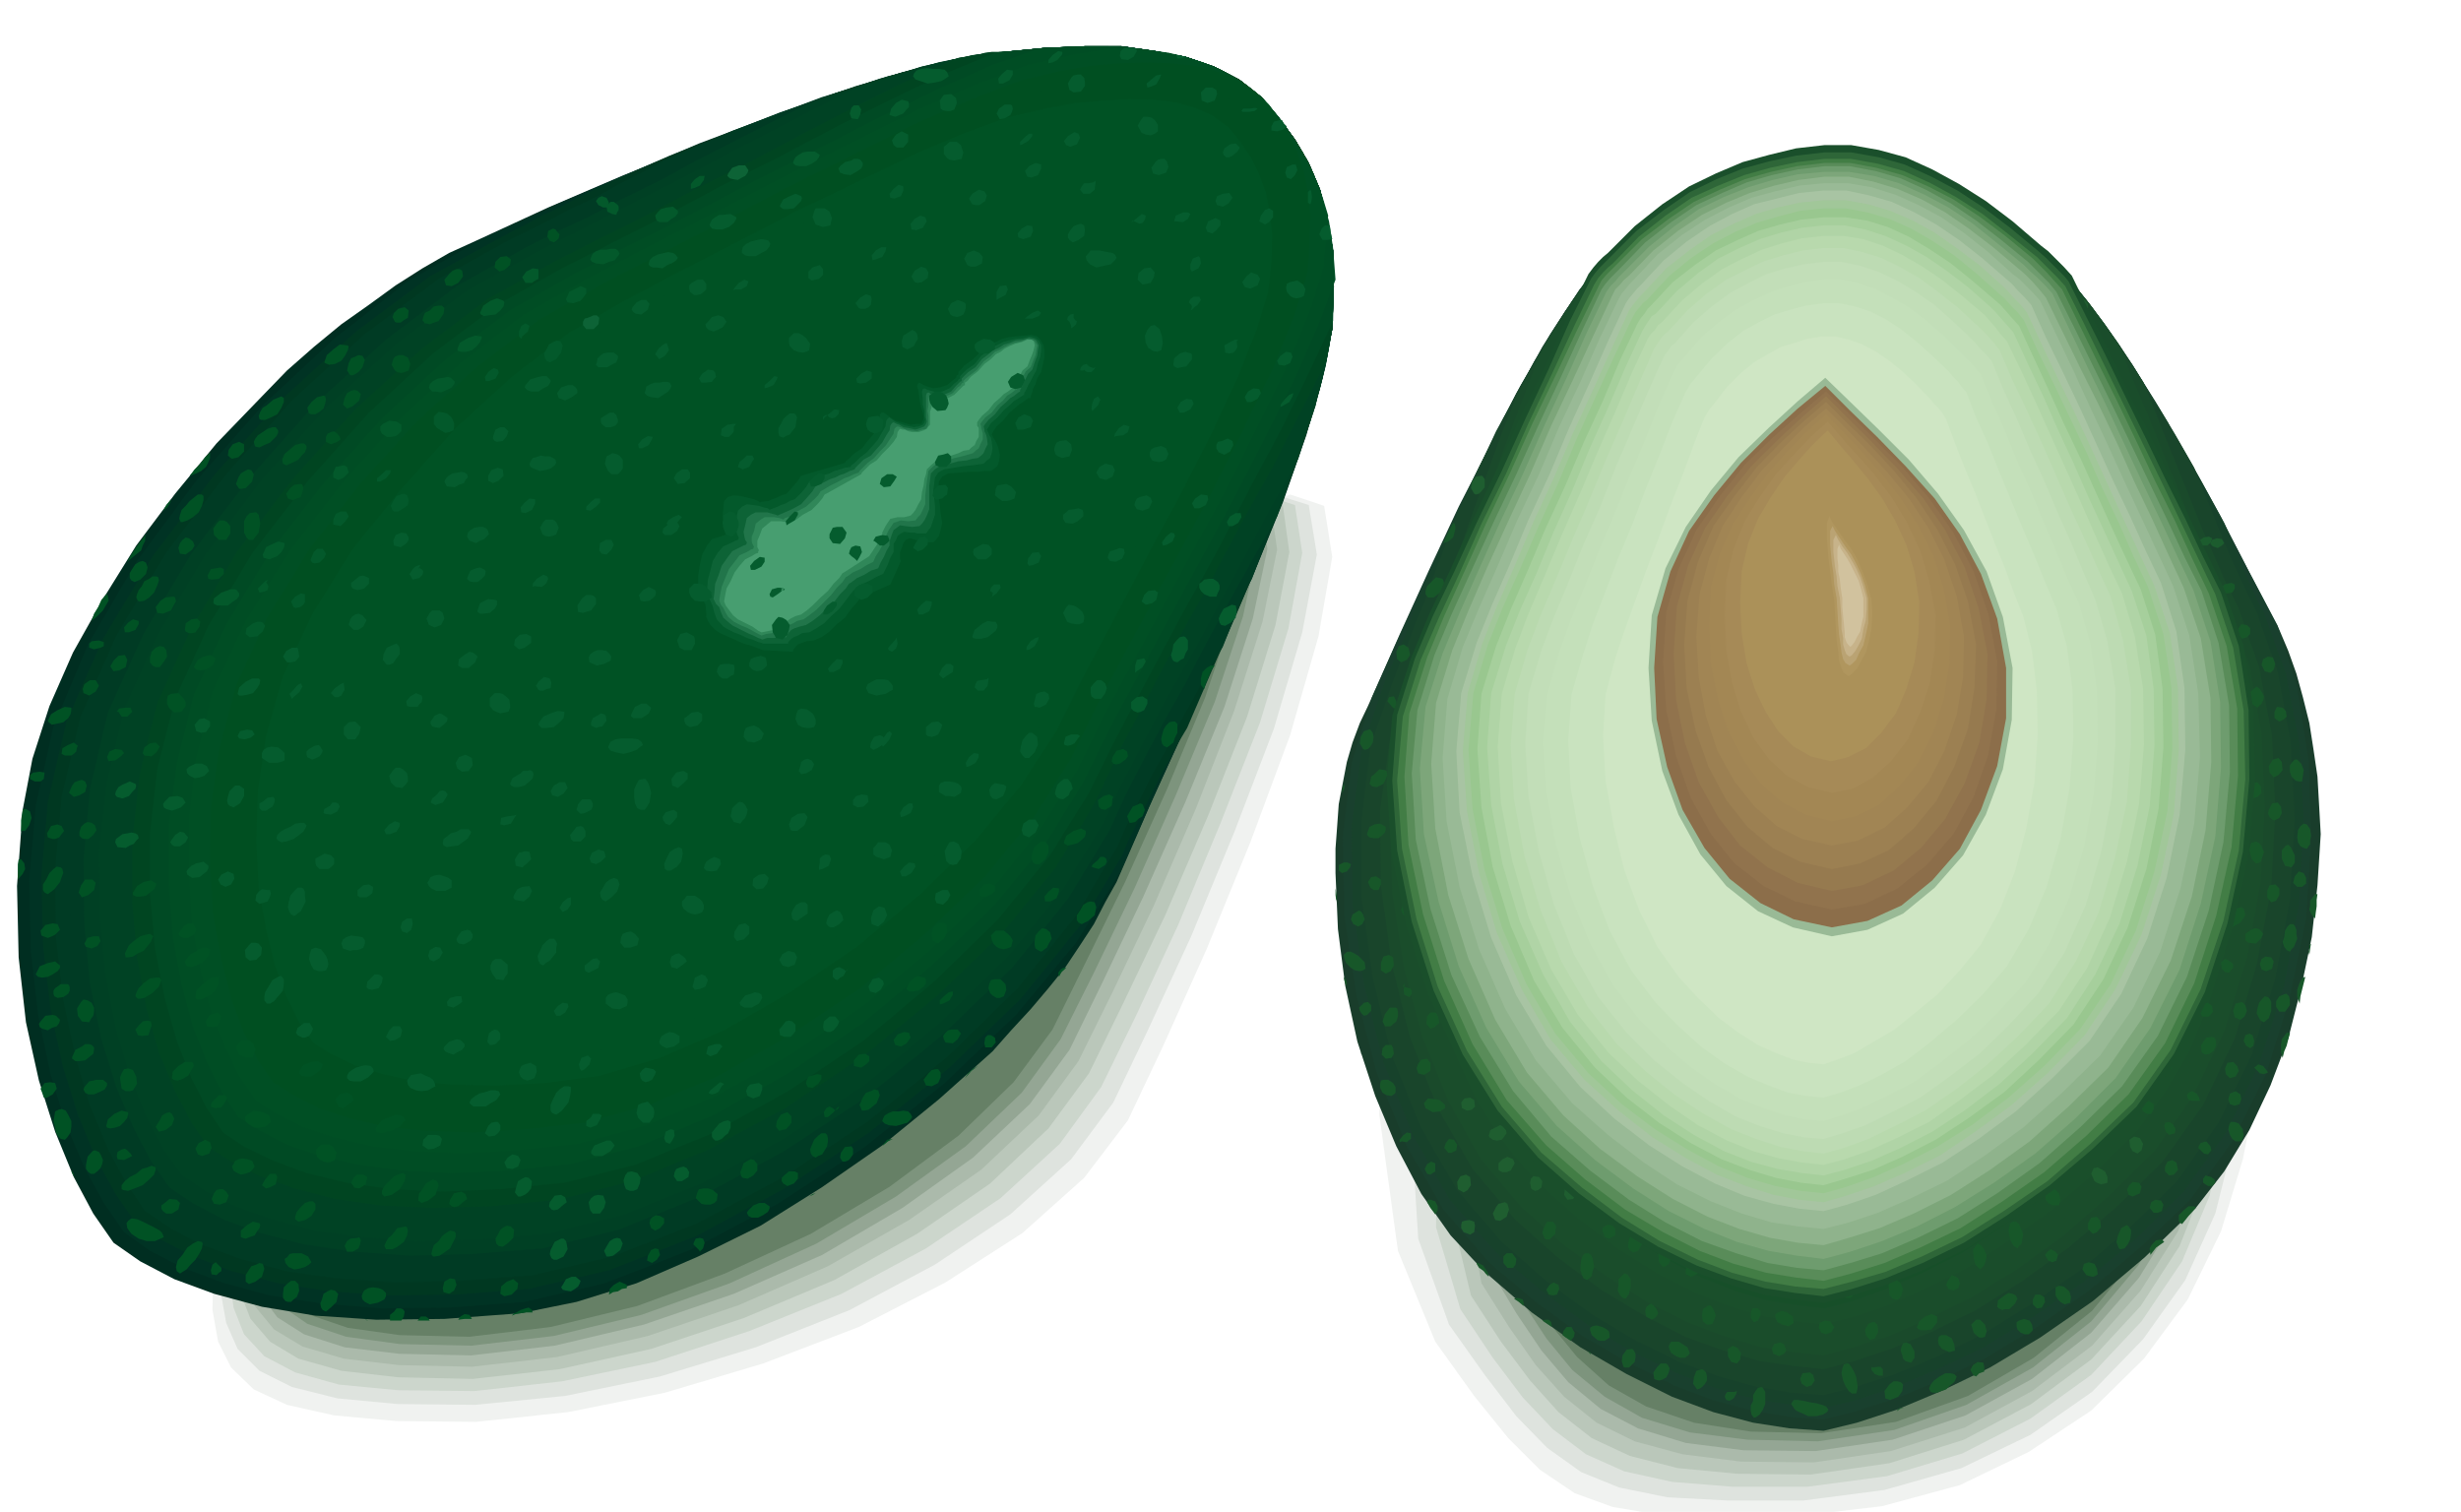 <svg xmlns="http://www.w3.org/2000/svg" width="490.455" height="301.307" fill-rule="evenodd" stroke-linecap="round" preserveAspectRatio="none" viewBox="0 0 3035 1865"><style>.brush1{fill:#f0f2f0}.pen1{stroke:none}.brush2{fill:#dee3de}.brush3{fill:#ccd6cc}.brush4{fill:#bac7ba}.brush5{fill:#abbaab}.brush6{fill:#94a694}.brush7{fill:#7d947d}.brush8{fill:#668066}.brush12{fill:#003b24}.brush14{fill:#004224}.brush19{fill:#004f21}.brush20{fill:#005224}.brush21{fill:#03592b}.brush22{fill:#0d6336}.brush26{fill:#055c2e}.brush30{fill:#19452b}.brush32{fill:#1a4d2b}.brush33{fill:#1a4f2b}.brush36{fill:#175729}.brush37{fill:#1f5e30}.brush38{fill:#1c5c2e}.brush46{fill:#99ba96}</style><path d="m1591 610-105 46-172 101-215 139-232 160-225 164-192 152-135 123-52 77-1 44 7 39 16 32 28 27 41 19 58 13 77 7 98 1 113-12 120-24 121-36 118-45 107-55 95-61 76-68 54-71 44-93 53-118 54-132 49-132 35-122 17-98-10-63-42-14z" class="pen1 brush1"/><path d="m1573 610-103 44-168 99-210 136-227 157-221 160-188 149-132 120-51 75-1 43 7 39 14 32 27 27 40 20 56 14 74 7 96 1 111-11 117-24 118-36 116-46 105-56 93-62 75-68 52-70 43-90 53-115 53-128 49-128 35-119 18-96-10-61-41-13z" class="pen1 brush2"/><path d="m1557 610-101 43-164 98-206 133-222 154-216 157-185 146-129 117-50 74-1 42 5 39 13 33 25 27 38 20 54 15 73 7 94 1 108-12 115-24 116-38 114-46 104-56 92-62 73-67 51-70 43-88 52-112 52-125 49-125 35-116 17-93-9-59-40-13z" class="pen1 brush3"/><path d="m1542 610-99 43-161 95-202 130-218 152-212 154-181 143-127 115-49 73-2 41 5 38 13 33 24 28 35 21 53 15 70 8 92 2 107-12 113-25 114-38 112-47 102-57 90-62 72-68 50-68 42-86 52-109 53-123 48-122 35-113 17-90-8-58-40-13z" class="pen1 brush4"/><path d="m1529 610-97 42-159 94-199 128-214 149-209 152-177 140-126 113-47 72-2 41 4 38 12 33 23 28 35 21 51 15 68 8 90 2 105-12 112-26 112-38 110-48 100-57 89-62 71-67 49-67 42-85 51-107 52-120 47-120 35-110 18-89-8-56-38-12z" class="pen1 brush5"/><path d="m1517 610-96 41-156 93-196 126-211 146-205 149-175 138-123 112-47 70-2 41 4 38 11 33 21 28 33 21 50 16 67 8 89 2 103-12 110-26 111-38 109-48 99-58 87-62 70-66 49-67 41-84 50-105 52-117 48-117 35-109 18-86-8-56-38-11z" class="pen1 brush6"/><path d="m1507 610-95 41-154 91-193 124-207 144-203 146-172 137-121 110-47 69-2 40 3 38 10 33 21 28 32 22 48 16 66 9 88 2 102-12 108-26 109-39 107-49 98-58 86-62 69-66 48-66 41-82 50-104 51-115 48-115 35-106 18-85-7-54-37-11z" class="pen1 brush7"/><path d="m1496 610-93 41-152 89-190 122-205 143-200 144-170 135-120 108-45 69-2 40 3 37 9 33 20 29 31 22 47 16 64 9 86 2 100-12 107-26 108-40 106-49 97-58 85-63 68-66 48-65 40-81 50-102 51-113 47-113 35-104 18-83-7-53-36-11z" class="pen1 brush8"/><path d="m2319 487-221 15-166 101-117 161-74 198-37 211-3 202 23 168 46 112 48 67 42 52 39 39 43 29 47 17 60 10 74 3 96-2 102-12 96-26 85-41 77-51 65-64 54-73 41-84 27-89 22-111 22-131 11-145-11-146-46-140-89-121-145-94-211-55z" class="pen1 brush1"/><path d="m2343 496-191 21-152 102-116 158-79 193-49 204-17 194 10 160 38 106 44 62 39 51 38 39 42 30 47 19 59 12 74 4h94l100-13 95-27 85-41 76-53 63-65 52-73 37-82 22-88 15-107 14-130 3-143-14-144-44-137-80-117-126-88-179-47z" class="pen1 brush2"/><path d="m2365 504-165 27-139 102-113 156-86 188-60 197-29 186-2 154 30 101 40 60 37 49 37 39 41 31 47 21 59 13 74 6h93l98-13 93-28 84-43 75-54 62-66 50-74 34-81 19-86 9-105 7-127-3-141-18-142-43-134-71-113-109-83-151-40z" class="pen1 brush3"/><path d="m2385 511-142 32-127 104-112 153-91 183-69 191-41 180-12 148 23 96 37 57 36 48 35 39 41 32 47 22 59 15 73 7 91 1 97-14 92-29 83-44 74-55 61-66 48-74 32-81 14-84 3-103 1-126-9-139-21-140-41-131-64-110-93-78-125-34z" class="pen1 brush4"/><path d="m2403 518-120 36-117 105-110 151-96 179-77 186-52 174-21 142 17 92 34 54 33 47 35 39 40 32 47 23 59 16 72 9 90 1 95-14 91-29 83-45 74-56 60-68 46-73 29-80 11-82-2-101-5-125-14-138-23-138-40-129-57-107-79-73-103-28z" class="pen1 brush5"/><path d="m2418 523-100 41-107 104-109 149-99 176-85 181-61 169-29 137 11 88 31 52 31 46 33 39 40 33 46 24 59 18 71 9 89 1 95-14 90-30 82-45 73-57 59-68 45-73 27-79 8-81-7-99-11-123-18-137-26-137-39-127-50-104-67-70-82-23z" class="pen1 brush6"/><path d="m2434 530-82 44-99 105-107 147-103 172-93 176-69 164-38 133 6 84 28 50 30 46 32 39 40 33 46 26 59 18 71 9 87 2 94-14 89-31 82-46 72-57 58-69 44-74 25-78 4-79-11-98-15-122-23-135-28-135-37-125-45-101-54-66-63-18z" class="pen1 brush7"/><path d="m2448 535-64 48-91 106-105 145-108 169-100 172-77 160-46 128 1 81 26 47 29 44 32 39 39 35 46 26 59 20 70 11 87 2 92-14 89-32 81-47 72-58 57-69 42-75 23-78 2-78-15-96-21-120-26-134-30-134-37-123-39-99-43-63-45-13z" class="pen1 brush8"/><path d="m140 1533-25-36-24-45-23-56-20-63-16-72-9-80-2-88 7-94 12-63 21-65 29-66 37-66 41-66 48-64 51-62 56-58 31-32 33-29 34-28 34-24 33-24 33-21 33-19 33-15 89-41 91-39 91-37 89-34 83-31 78-24 70-18 60-9 51-5 49-2h45l42 6 37 7 35 12 31 16 28 22 21 25 20 27 17 29 14 33 9 35 7 40 1 45-2 52-12 60-22 73-30 83-36 90-41 93-42 96-43 95-40 92-14 25-14 27-17 26-18 27-21 26-22 26-24 26-23 26-66 59-70 57-75 52-75 47-77 38-76 33-74 23-69 14-94 7-84 1-75-5-66-11-59-16-49-18-42-22-33-23z" class="pen1" style="fill:#002e21"/><path d="m153 1520-25-36-24-44-23-54-19-62-15-72-9-79-2-87 8-92 22-98 43-102 60-102 73-99 82-93 89-83 90-70 91-52 88-41 91-39 89-38 88-33 83-30 77-24 68-17 60-9 51-5 49-2h45l42 6 37 7 35 12 31 16 28 22 21 25 20 27 17 29 14 33 9 35 7 40 1 45-2 52-12 59-20 72-29 81-35 88-40 91-42 94-43 93-40 91-55 88-74 89-89 85-99 79-106 69-108 57-105 41-99 23-93 7-83 1-74-6-65-10-58-16-48-18-41-21-32-23z" class="pen1" style="fill:#003324"/><path d="m166 1507-24-35-24-44-22-53-19-61-15-71-9-77-2-86 8-91 23-99 45-102 62-103 76-100 84-94 90-82 91-68 91-50 15-8 16-8 16-9 18-8 17-9 18-9 18-9 19-9 68-30 69-27 66-26 65-22 59-20 57-15 51-12 45-6 51-5 49-2h45l42 6 37 7 35 12 31 16 28 22 21 25 20 27 17 29 14 33 9 35 7 40 1 45-2 52-8 44-13 51-18 56-22 63-27 66-29 69-31 71-31 72-12 20-11 21-11 20-10 21-10 19-9 19-9 18-8 19-53 88-72 89-88 85-99 80-106 70-108 58-107 42-99 23-91 7-82 1-73-5-63-10-57-15-47-18-41-21-32-22z" class="pen1" style="fill:#003821"/><path d="m179 1494-23-34-23-43-22-53-18-60-15-70-9-77-1-84 8-90 23-98 44-100 61-102 75-98 82-92 89-81 91-68 89-49 24-12 25-12 26-14 28-13 27-15 29-15 29-15 30-14 56-24 56-21 53-20 52-16 48-15 46-12 41-9 38-4 51-5 49-2h45l42 6 37 7 35 12 31 16 28 22 21 25 20 27 17 29 14 33 9 35 7 40 1 45-2 52-7 35-9 41-14 45-16 49-20 52-22 55-24 56-23 59-20 33-18 34-18 32-16 32-17 30-15 30-14 28-12 27-52 87-71 88-87 85-97 79-105 69-106 57-105 41-98 23-90 7-80 2-72-5-62-9-56-15-47-17-40-21-31-21z" class="pen1 brush12"/><path d="m193 1480-23-34-22-42-21-52-18-59-14-69-8-75-2-83 8-88 23-96 44-99 60-100 73-97 81-91 88-79 89-67 88-49 31-16 33-16 34-18 36-17 36-20 38-19 37-20 39-19 45-18 45-16 43-15 42-12 39-12 37-8 33-7 31-3 51-5 49-2h45l42 6 37 7 35 12 31 16 28 22 21 25 20 27 17 29 14 33 9 35 7 40 1 45-2 52-5 28-7 33-10 35-12 38-15 40-15 43-18 44-17 47-25 43-24 43-24 42-22 43-22 39-19 39-19 37-16 35-52 85-69 87-86 83-95 79-104 68-104 56-103 41-96 23-89 7-79 2-71-5-61-9-55-15-46-17-40-20-30-20z" class="pen1 brush12"/><path d="m209 1465-23-33-22-42-21-50-18-58-14-68-7-73-1-81 8-87 22-94 44-97 59-99 73-95 80-90 87-79 87-66 86-48 37-19 41-19 41-22 45-22 44-24 45-23 45-23 46-23 35-14 34-11 33-11 33-8 29-9 29-6 27-5 25-2 51-5 49-2h45l42 6 37 7 35 12 31 16 28 22 21 25 20 27 17 29 14 33 9 35 7 40 1 45-2 52-4 21-5 25-6 27-8 29-10 29-11 32-12 33-12 35-29 51-29 52-28 51-27 52-27 48-25 47-23 45-19 42-51 84-69 85-85 82-94 77-102 67-103 56-101 41-94 23-87 7-77 2-70-5-60-9-54-14-44-16-38-20-30-20z" class="pen1" style="fill:#004024"/><path d="m224 1449-23-32-21-41-20-49-17-57-13-66-7-72-1-79 9-85 22-93 43-95 58-97 71-94 79-88 85-77 86-65 85-47 43-22 47-24 49-25 51-26 51-27 52-27 52-27 52-26 25-9 26-8 24-7 24-5 21-6 22-4 20-4 19-1 51-5 49-2h45l42 6 37 7 35 12 31 16 28 22 21 25 20 27 17 29 14 33 9 35 7 40 1 45-2 52-3 15-3 18-4 18-5 21-6 20-6 22-8 22-7 24-32 57-32 60-32 59-32 60-33 57-29 55-27 52-23 49-50 82-68 83-83 81-92 76-100 67-101 55-99 40-93 23-85 7-76 2-68-5-59-8-52-14-45-16-37-19-29-20z" class="pen1 brush14"/><path d="m240 1432-22-32-20-39-20-48-16-56-13-64-7-71v-78l8-83 22-91 43-93 57-95 71-91 77-87 84-76 85-64 83-47 49-25 53-27 55-29 58-29 58-32 59-30 57-30 57-26 16-6 16-4 16-3 16-3 14-3 15-3 13-2 14-1 51-5 49-2h45l42 6 37 7 35 12 31 16 28 22 21 25 20 27 17 29 14 33 9 35 7 40 1 45-2 52-2 10-2 11-2 12-2 12-3 12-3 12-4 13-3 14-32 61-35 65-36 66-36 67-36 65-34 63-31 59-26 55-49 81-67 82-82 79-91 75-98 65-99 54-97 40-91 22-84 8-74 2-66-4-58-8-52-13-43-16-36-18-29-20z" class="pen1 brush14"/><path d="m257 1415-21-30-20-39-20-47-15-54-12-63-6-69v-76l9-81 22-89 42-92 56-94 69-90 76-85 82-75 82-62 82-46 55-28 60-30 62-33 66-33 64-34 64-33 62-31 59-27 8-3 8-1 8-2 9-1 7-2 8-1h15l51-5 49-2h45l42 6 37 7 35 12 31 16 28 22 21 25 20 27 17 29 14 33 9 35 7 40 1 45-2 52-2 9-1 9-2 10-2 11-32 63-35 69-39 70-39 74-40 71-37 71-35 66-29 62-48 79-66 81-81 78-89 73-96 64-98 53-95 39-89 22-82 8-72 2-65-3-56-8-50-13-42-15-36-18-28-18z" class="pen1" style="fill:#004521"/><path d="m275 1397-20-30-19-37-18-46-15-53-12-62-6-67v-74l9-80 22-86 41-90 55-91 68-88 74-83 80-74 81-61 80-45 61-31 67-34 69-37 72-36 70-37 68-34 65-31 61-25 5-1h5l51-5 49-2h45l42 6 37 7 35 12 31 16 28 22 21 24 19 27 17 28 14 32 9 33 7 39 2 43-1 50-29 62-34 70-40 75-41 79-44 79-41 77-39 73-33 67-48 77-64 79-78 76-87 73-94 63-96 53-93 38-87 22-79 8-71 3-64-3-55-8-49-12-41-15-35-17-27-18z" class="pen1" style="fill:#004a24"/><path d="m294 1378-20-30-18-36-18-45-14-52-11-60-5-65v-71l10-77 21-85 40-87 54-89 67-86 73-81 78-72 79-60 78-44 69-36 76-38 78-41 79-40 76-39 73-35 65-29 58-20 44-3h41l38 3 36 6 33 8 30 11 27 15 25 20 18 21 17 23 15 23 14 27 10 28 9 31 5 33 3 39-22 58-31 70-40 79-44 85-47 86-46 86-44 81-37 75-47 76-64 77-77 74-85 71-91 61-93 52-91 38-84 22-78 8-68 3-62-3-54-7-48-11-40-14-33-17-27-17z" class="pen1" style="fill:#004d24"/><path d="m315 1357-19-28-18-36-17-43-13-50-11-58-4-63v-70l9-75 21-83 40-85 54-86 65-84 71-79 76-70 77-59 76-43 76-40 82-42 85-44 85-43 80-40 74-32 64-24 52-12 9-2 10-1 9-2 10-1 8-1 9-1h18l24 2 24 3 21 5 22 7 19 8 19 10 17 11 17 14 13 15 13 16 11 16 12 18 9 18 9 19 8 21 7 23-1 6v7l-1 7v9l-1 7-1 8-1 8v9l-16 52-27 67-38 78-43 86-48 88-48 90-46 84-39 79-46 73-61 76-75 73-83 69-90 60-90 50-88 37-82 22-76 8-67 4-60-3-52-6-46-11-39-13-32-16-26-17z" class="pen1" style="fill:#004f24"/><path d="m337 1335-19-27-17-34-16-42-12-48-10-56-4-62 1-68 10-72 21-80 38-83 52-85 63-81 70-77 75-68 75-57 74-42 73-38 79-41 81-43 81-40 76-38 71-31 61-23 50-12 36-6 35-3 33-1 30 1 27 3 26 6 22 8 21 12 8 6 8 7 4 4 5 5 13 18 12 20 10 21 8 24 5 25 3 30-1 33-3 38-15 49-26 65-36 74-41 82-46 85-46 85-44 82-38 77-45 71-60 73-73 70-81 68-87 58-88 50-86 36-79 22-73 8-64 4-58-2-51-5-45-11-37-12-31-16-25-16z" class="pen1 brush19"/><path d="m360 1310-17-26-17-33-15-40-12-46-9-53-4-59 2-66 10-70 21-77 37-81 51-82 61-78 67-75 73-66 73-56 72-41 70-37 76-39 77-40 77-38 72-35 67-29 59-23 48-11 39-6 37-3 34-2 31 2 28 4 26 8 22 10 21 15 14 18 13 20 12 21 9 24 5 26 3 30-1 33-4 40-14 47-25 62-34 70-39 79-44 80-43 82-42 78-36 73-44 68-58 71-71 69-78 65-85 57-84 49-83 36-77 22-71 9-62 4-57-2-48-5-43-10-36-12-30-15-24-16z" class="pen1 brush19"/><path d="m386 1286-17-25-16-32-14-39-11-44-9-51-3-57 2-63 10-67 21-74 37-78 49-79 61-75 65-73 70-64 70-54 69-40 68-36 72-37 73-38 73-35 68-33 63-27 55-20 47-11 37-7 35-3 33-2 30 1 26 3 24 7 22 10 19 14 14 17 13 19 10 20 9 24 5 25 3 29-1 32-4 37-14 46-23 58-31 67-37 73-41 76-41 78-40 75-35 70-43 66-57 69-68 66-76 63-82 56-81 47-81 35-74 22-68 9-59 3-54-1-46-4-41-9-35-11-29-14-22-14z" class="pen1 brush20"/><path d="m413 1257-16-24-14-29-14-37-10-42-8-49-2-54 3-60 10-64 21-71 36-74 48-76 58-73 63-70 68-62 67-53 67-39 64-35 68-35 68-35 68-32 64-30 59-25 52-19 43-10 36-7 33-4 31-2 29 2 25 3 23 6 21 9 18 13 13 17 12 18 10 19 9 22 5 24 2 27-2 31-4 36-13 43-22 55-29 63-34 69-39 71-38 72-37 70-34 68-41 64-55 66-66 64-73 61-78 54-79 45-77 34-70 21-65 9-57 5-51-1-45-4-39-8-33-10-28-13-21-14z" class="pen1 brush20"/><path d="m1263 414-11 1-8 1-8 2-6 3-7 3-7 5-8 6-9 9-10 7-4 5-3 3v3l-2 1-1 3-4 3-7 6-9 3-8 1-7-2-5-2-5-3-2 1-1 3 2 8 1 9 2 10 2 6 1 7-1 3-2 4h-6l-7 1-10-3-8-2-7-4-4-3-4-3h-3l-2 3v7l-3 8-5 9-7 8-7 9-9 6-6 6-5 4-1 2-54 16-1 1-3 5-6 7-8 9-6 2-6 3-6 2-4 2-9 1-2 1-2-2-5-2-8-2-8-2-9-1-7 2-5 5-1 10-1 9 2 8 2 6 3 4v4l-4 1-6 2-10 3-6 8-6 11-3 13-2 13v12l1 9 4 7 4 8 1 10v5l2 5 3 5 6 6 6 4 9 4 9 4 11 5 8 2 8 3 5 2 3 1 37 2v-2l3-4 3-3 5-2 6-2 9-1 9-4 10-7 9-9 10-8 7-10 7-8 4-5 2-2 36-16 13-29-1-2v-9l2-5 2-6 3-4 5-2 7 2 6 1 6 2h10l3-3 4-5 2-7 2-9-2-12-1-11-2-11v-8l1-9 4-6 7-4 14-1 12-1h11l9-1h7l4-3 4-3 2-6 1-8-2-9-2-5-2-4-2-3-2-4 2-4 4-6 8-7 8-10 7-6 6-5 5-3 5-4h3v-2l2-5 1-5 3-5 2-7 5-8 2-9 2-9v-8l-1-7-4-7-4-4-7-2-9 1z" class="pen1 brush21"/><path d="m1262 417-10 1-8 2-7 2-6 3-7 3-6 5-8 6-8 10-10 7-5 5-3 3v3l-2 1-1 2-4 3-6 6-9 4-7 1-7-2-4-1-4-2-2 1-1 3 1 8v8l2 8v6l1 5-1 3-2 3-5 2-6 1-10-2-6-2-7-3-3-2-4-3-2 1-2 3-1 7-4 7-5 9-7 8-7 8-8 6-6 6-5 4-1 2-7 1-6 2-7 2-6 3-7 2-6 3-6 2-6 3-1 2-3 5-6 7-8 8-6 2-5 3-6 2-4 2-8 3-2 1-2-2-5-1-6-2-7-1-8-1-6 3-5 5-2 10-1 9 1 6 1 4 2 4v1l-1 2-3 1-6 3-9 4-7 8-6 10-3 12-3 11-1 12v8l4 6 3 7 2 8 3 8 8 9 5 3 8 4 8 3 8 4 7 2 7 3 4 1 2 1h31v-2l4-4 3-2 5-2 5-3 9-1 9-5 9-6 9-9 10-9 7-9 6-8 4-5 2-2 8-6 9-4 9-5 9-4 3-6 3-6 3-8 4-7v-10l3-5 2-5 4-3 4-2 7 1h5l5 1h10l3-4 3-4 2-6 3-9v-11l-1-10-1-9 1-8 1-8 4-6 7-4 12-2 12-2 10-1 8-1 7-1 4-4 4-3 2-6 1-6-1-8-1-5-2-3-1-3-2-4 2-3 3-5 8-7 8-9 7-6 5-5 5-3 6-4 2-1v-2l3-5 2-5 3-5 3-6 4-7 2-9 3-8 1-8v-6l-3-6-4-3-7-2-8 2z" class="pen1 brush22"/><path d="m1262 419-10 1-7 3-7 2-6 4-7 3-6 5-8 6-8 10-9 6-5 5-3 3v3l-2 1-2 2-3 3-6 7-9 4-7 1-6-1-3-1-3-2-2 1-1 3v27l1 5-1 3-2 3-5 2-6 2-9-2-6-1-5-3-3-1-4-2-2 1-2 3-1 6-4 6-5 9-7 8-7 8-9 5-6 6-4 4-1 2-6 2-6 3-6 2-6 3-6 2-6 3-6 3-6 3-1 1-3 5-6 7-8 9-11 6-9 4-7 3-2 1-2-1-4-1-7-2h-14l-6 3-5 4-2 9-2 8 1 6 1 4 2 3v1l-1 2-3 1-6 3-8 4-6 8-7 10-4 12-4 10-1 11-1 8 3 6 4 4 2 6 3 7 8 7 4 3 6 3 6 3 8 4 5 2 6 3 3 1 2 1 6-2h8l7-1h9v-2l3-4 3-3 4-2 6-2 8-2 8-5 9-7 9-9 9-8 7-9 7-7 4-6 2-1 8-6 9-4 8-5 9-3 3-7 4-7 3-7 4-7v-5l3-9 2-5 4-3 4-3 6 1 9 1 9-1 3-3 3-4 3-6 3-8v-29l1-7 1-8 5-5 7-5 11-2 11-3 10-1 7-2 7-1 4-3 3-3 2-5 3-6-1-8-1-4-2-4v-2l-1-4 2-3 4-5 8-7 7-9 7-6 5-5 5-3 5-4 2-1v-2l3-5 1-4 3-5 3-6 5-5 3-9 3-8 1-7 1-6-3-6-3-2-6-1-7 2z" class="pen1" style="fill:#21754a"/><path d="m1260 421-9 2-6 2-6 3-5 3-7 3-6 6-8 6-8 10-9 7-5 4-3 3v2l-2 1-1 2-4 3-6 7-9 4-6 1h-5l-3-1-4-1-2 1-1 4v7l-1 7 1 6v10l-1 3-2 3-5 1-6 2-8-1-6-1-4-2-3-1-3-1-2 1-2 2-1 6-4 6-6 9-7 7-7 8-8 6-6 6-4 4-1 2-6 2-6 3-6 2-5 3-6 3-6 3-5 3-5 3-2 1-3 5-6 6-9 8-11 6-8 6-7 2-2 2-2-1-3-1-6-1h-12l-5 3-6 5-2 9-3 7v6l1 3 2 4-1 1v1l-3 1-5 3-9 4-6 8-7 9-5 12-4 10-2 10-1 7 2 5 3 4 3 6 3 5 7 6 4 2 6 3 5 2 6 3 9 5 4 2 6-2 7-1 7-1h8v-2l4-4 2-3 5-2 5-3 8-2 7-5 9-7 9-9 9-9 7-9 7-7 4-6 2-1 7-5 9-4 8-5 8-4 3-7 4-6 4-7 4-6v-5l4-8 6-9 9-3 9 1 9-1 3-4 3-3 3-6 3-7v-10l1-9 1-9 1-6 1-7 5-5 6-5 11-3 10-3 9-2 7-2 7-2 3-3 4-3 2-5 3-6v-7l-1-4-1-3v-2l-1-3 2-3 4-5 8-6 7-9 7-6 5-6 5-3 5-4 2-1v-2l3-5 2-4 3-5 3-6 6-5 3-8 3-7 1-7 1-5-3-5-3-2-6-1-7 3z" class="pen1" style="fill:#308759"/><path d="m1260 422-8 2-7 3-6 3-5 4-6 3-6 6-8 6-8 9-9 7-4 5-3 2v3l-2 1-2 2-3 3-6 6-8 4-6 2h-8l-3-1-2 1-1 3v6l-2 6v16l-2 2-2 3-4 2-6 2h-8l-5-1-4-2h-3l-3-1-1 1-2 3-1 6-4 6-6 7-8 8-7 8-8 5-6 6-4 4-1 2-43 24-2 1-3 5-5 6-8 8-11 6-8 6-6 2-2 2-2-1h-3l-6-1h-12l-5 4-6 5-3 8-3 7v8l2 4-1 1v2l-3 1-5 3-8 4-7 8-6 8-5 11-5 9-2 10-1 6 2 5 3 4 3 4 3 4 6 5 8 4 10 5 7 5 4 2 26-5v-2l4-4 2-3 4-3 6-3 7-2 7-5 8-7 9-9 9-8 7-9 7-7 4-6 2-1 31-20 16-24v-5l4-8 6-9 9-2h8l8-2 3-3 3-4 3-6 4-7 1-9 2-8 1-8 2-6 1-6 5-5 6-5 10-3 9-4 9-3 6-3 7-1 3-3 4-3 2-5 3-5v-11l-2-3v-4l2-3 4-5 8-7 7-9 7-6 5-5 5-3 5-4 2-1v-2l3-4 2-4 3-5 3-6 6-5 3-8 3-7 2-6 1-5-1-5-3-2h-5l-7 3z" class="pen1" style="fill:#479e70"/><path d="M88 1445h1l2 3v2l1 3-2-4-2-4zm18-8 2-10 6-7 3-1 5 2 2 3 3 7-1 5-2 5-4 4-4 3h-4l-3-2-3-4v-5zm-38-46-2-8 1-6 1-6 4-2 4-1 5 2 3 5 4 8v7l-1 7-4 6-3 3-5-1-3-3-3-5-1-6zm63-658h1l1 2 1 6-3 5-4 7-8 8-6 5 3-9 5-8 4-9 6-7zm49-74-1 3v5l-3 6-2 6-10 8-7 6 5-9 6-9 6-8 6-8zm31-43-1 4-3 5-3 3-3 3 4-8 6-7zm48-58v7l-2 5-3 6-6 5-6 3-5 2-3 1 6-8 7-7 6-8 6-6zM50 1343l5-7 7-1 6 1 2 7-5 7-7 4h-4l-2-6-2-5zm-27-283h3l4 5 1 7-3 6-6 7v-19l1-6zm5-62h4l5 3 2 8-3 9-5 7h-4l-1 1v-14l1-7 1-6v-1zm9-42 4-3 8-1 6 1-1 8-4 3h-7l-6-3v-5zm34-80 9-4 8 1v3l-1 5-3 5-6 5-9 2-5 1-4-3-1-2 4-8 8-5zm25 44-1 2-1 5-3 3-3 2h-8l-4-2 1-7 7-4 7-3 5 4zm14-126 3-3 9-1 6 2v5l-4 2-8 2-6-2v-5zm53-92 4-6 5-3 4-1 4 2 2 6-2 8-7 7-7 3-4-2-2-3v-6l3-5zm66-78 5-6 5-4 5-4h5l2 2v5l-2 7-4 8-7 6-7 4-6 2h-2l-2-4 1-5 2-6 5-5zm100-124 8-7 10-4 3 2v5l-3 7-5 8-8 4-7 3h-5l-2-1-1-4 2-5 3-5 5-3zm82-69 8-6 9 1 2 1-1 5-3 6-5 7-8 4-7 1-5-2-1-1 3-9 8-7zm-87 102 6-4 6-2h4l3 4v3l-2 4-3 3-5 5-7 3-6 3-5-1-1-2-1-4 2-4 3-4 6-4zm-30 56 3-5 5-3 4-2 4 1 3 5-2 9-4 4-4 4-5 1h-3l-4-6 3-8zM175 723l3-6 6-3 4-3h5l2 1 1 4-2 6-4 9-6 6-6 4-6 1-2-1-2-4 1-4 2-5 4-5zm-35 92 6-6 8-1 3 6-2 9-8 4-7 1-4-6 4-7zm4 63 3-4 8-1h6l2 5-3 3-3 3h-7l-4-6h-2zm-55 91 3-4 5-2 4-1 4 2 2 5-2 8-7 4-7 2-6-5 4-9zm-31 59 5-9 8-2 5 2 3 6-3 4-3 4-5 2h-3l-6-2-1-5zm-1 57 4-8 5-5 4-3 5 1 2 2 1 5-2 5-2 6-7 9-8 6-4-2-2-3v-7l4-6zm8 54 6 1 3 7-3 3-3 3-4 2-5 2-8-3-1-6 6-7 9-2zm-6 49 9-2 6 5v3l-3 4-6 4-6 3-7 1-5-1-3-3 1-2 4-8 10-4zm6 64 4 1 5 5-1 4-3 4-6 2-5 3-7-2-3-2-1-4 2-3 6-7 9-1zm36 39 4-3h5l3 1 3 3v3l-1 5-5 4-5 4-7 1h-5l-4-3v-2l4-9 8-4zm18 41h8l5 4v3l-3 5-6 3-7 3h-7l-4-2-2-4 1-3 6-7 9-2zm22 42 9-4 8 2v2l-1 5-4 5-5 5-6 2-6 1-4-1-1-2 2-8 8-7zm27 74 7-6 7-2 5-2 5 2v3l-2 6-6 6-8 7-10 4-8 3-6-1-2-1v-5l4-5 6-5 8-4zm-24-22 1-5 5-3 4-1 3 2 4 4 2 3-4 2-6 3-8-1-1-4zm53-44 3-6 5-3 4-1 3 2 3 6-3 8-8 6-8 2-4-6 5-8zm-48-45-1-8 2-5 3-5 5-1 6 2 4 8 1 9-5 8-4 1h-5l-5-3-1-6zm-53-84-1-9 5-8 3-3 5 1 5 3 3 6v5l-1 5-3 4-2 4-9-1-5-7zm-28-34 7-5h8l2 1 1 3v4l-2 4-6 4-7 1-4-2-1-3v-4l2-3zm36-55 4-7 7-2h7l2 6-4 6-7 3-7-2-2-4zm-4-72 5-7h9l4 4-2 9-7 6-8 3-4-6 3-9zm2-49zm-4-17 2-6 4-4 4-2 5 1 4 3 2 6-4 6-6 5h-5l-3-1-3-3v-5zm34-92 3-7 7-3 8 1 3 4-4 4-7 5-8 1-2-5zm53-123 2-7 5-5 5-2 5 1 3 4 1 8-3 5-6 8h-5l-4-2-3-4v-6zm-83 39 2-6 7-5h7l4 7-4 7-8 5-7-3-1-5zm96-109 6-4 10-1 2 1 1 5-3 5-3 6-10 4-7-1-2-7 6-8zm22-65 2-6 3-4 4-3 4 1 5 4 2 5-3 5-8 6-7-1-2-7zm138-122 6-5 7-2h4l3 3v3l-2 5-4 4-4 5-8 4-7 3-4-2-1-5 3-7 7-6zm-76 1 5-7 8-3 6 3v9l-7 7-8 2-5-4 1-7zm102-59 7-6 8-2 2 1 1 4-1 5-2 6-5 4-5 3h-5l-3-1-2-7 5-7zM284 649v9l-5 8h-9l-6-6-1-8 5-7 3-3h5l4 2 4 5zm-8 53v6l-6 6-9 1-4-1-1-4 2-4 2-4 6-1 6-1 4 2zm-29 65-1 6-5 7-4 1h-4l-4-2-1-2 1-8 7-5 7-1 4 4zm-93 13-1-6 5-6 6-4 7 2v4l-4 7-8 3h-5zm73 82 2 4v5l-3 4-2 3-9 1-6-5-3-6v-5l1-5 4-2 9-1 7 7zm-30 59-4 7-6 5-9-1-2-3 2-7 7-5 7-1 5 5z" class="pen1 brush20"/><path d="m151 968 9-4 7 3 1 2-1 4-4 4-4 5-8 3-7-2-2-3 1-4 3-5 5-3zm6 60 5-1 5 1 3 2 1 4-3 3-3 4-5 2-5 3-10-1-3-6 1-4 4-3 4-3 6-1z" class="pen1 brush26"/><path d="m251 810 8-2 7 4-1 3-2 5-4 3-5 3-7 1-5-1-3-3 1-2 4-7 7-4z" class="pen1 brush20"/><path d="m279 729 5-2h6l2 1 3 4v3l-3 4-6 4-5 4h-13l-4-2-1-2 1-5 4-3 5-4 6-2z" class="pen1 brush21"/><path d="M301 651v-8l3-6 4-4 6-1h2l3 3 1 5 1 6-1 5-1 6-4 5-3 4h-5l-3-3-3-6v-6zm57-49 5-4 8-1 2 1 1 4-1 5-2 6-10 4-6-2-2-6 5-7zm44-63 2-4 4-2 4-1 4 3 3 4 1 3-4 3-8 3-6-3v-6zm23-48 3-6 5-3 4-1 4 1 4 4-2 8-8 7-7 3-5-5 2-8zm5-43 3-6 5-2 4-2 5 1 3 5-3 9-4 5-4 3-4 2h-3l-4-6 2-9zm56-62 5-5 8-2 5 4-1 9-5 3-4 3h-5l-2-1-3-6 2-5zm68-48 4-4 5-2h4l3 2 1 7-6 8-8 4-7-1-2-7 6-7zm-24 45 5-5 6-1h4l3 3-1 7-6 9-6 2-5 2-4-1h-2l-3-4 1-4 2-5 6-3zm-27 58 3 8-2 8-5 2-4 1-5-1-3-2-4-7 2-7 2-3 5-2h5l6 3z" class="pen1 brush20"/><path d="m424 574 4 2 2 7-3 3-3 3-4 2-3 1-6-3v-6l3-7 10-2zm-90 98 9-4 8 2v2l-1 4-3 5-5 5-10 4-7-2-1-4 2-4 2-5 6-3zm-22 97 5-2h4l3 1 3 4-3 7-7 6-9 1-5-4 1-7 8-6z" class="pen1 brush21"/><path d="m246 887 6-1 7 4v6l-5 7-6 1-6-2-2-8 6-7zm-27 95 6 2 4 6-3 3-3 3-5 2-6 2-7-2-3-2-1-4 2-3 6-6 10-1zm30-40 6 3 3 6-3 3-3 3-6 2-6 1-6-3-3-3-1-5 3-3 8-4h8z" class="pen1 brush26"/><path d="m177 1088 9-2 7 4-1 3-2 4-5 4-5 4-7 1h-5l-4-2v-3l5-8 8-5zm-11 72 7-5 7-2 5-1 4 3-1 2-2 5-4 5-5 6-7 3-6 4-6 1h-3l-1-5 2-4 3-6 7-6zm11 53 8-6 7-1h5l2 3-3 8-8 8-5 3-5 3-5 1h-3l-3-3 1-4 3-6 6-6zm-5 51 4-4 6-1 4 1 1 5-2 6-2 6-8 1-5-1-3-7 5-6zm48 51 8-5h8l2 1 1 4-3 5-4 7-7 4-6 2-5-1-2-2 1-8 7-7zm39-63 9-3 5 4-2 7-3 6-6 1-7-1-1-7 5-7zm-9-38 10-8 10-1v8l-3 6-5 7-8 4-6 3h-5l-2-2 1-9 8-8zm-9-40 4-3 5-2h5l4 2v2l-1 5-4 5-5 5-7 3-6 2-5-1-2-2-1-4 3-4 4-5 6-3zm-9-35h6l4 7v2l-2 4-3 2-5 3h-6l-4-2-2-3 2-3 5-7 5-3z" class="pen1 brush20"/><path d="m242 1065 9-2 6 5v3l-2 4-4 3-5 4-9 1-6-4-1-4 2-3 4-4 6-3zm-20-39 5 1 5 6-3 6-7 5h-7l-3-2-2-3 1-2 5-7 6-4zm59-43 2-7 4-4 3-3h5l6 4v9l-5 9-8 5-5-2-2-2-1-4 1-5zm12-75 3-6 9-2 6 1 3 5-5 4-7 2-7-1-2-3zm10-67 8-4h8l2 2-1 5-3 5-5 6-7 2-6 1h-4l-2-2 2-8 8-7z" class="pen1 brush26"/><path d="M376 733v10l-2 3-4 3-5 1-3-1-3-7 5-6 7-4 5 1zm15-56h7l4 6-2 5-6 6-6 1-3-1-2-3 1-3 3-7 4-4zm29-46h7l3 6-4 6-6 6-9-2v-6l3-7 6-3zm69-111 6 4v8l-3 3-4 3-6 1h-5l-6-4-2-4v-5l3-3 8-4 9 1zm58-54 5-1 4 1 2 2 3 3-1 3-3 4-6 3-7 3-7-1h-4l-3-3-1-2 1-4 4-4 6-3 7-1zm30-49 9-3 8 1v2l-2 5-4 5-6 5-7 2h-6l-4-1-1-2 3-8 10-6zm28-46 8-3 8 3 1 2-1 5-4 5-6 5-9 1-5 1-4-2-1-2 4-9 9-6z" class="pen1 brush21"/><path d="m611 323 6-6 8-1 5 4-1 7-7 6-6 2-6-5 1-7zm71-41 3 1 3 4 2 2-1 5-3 3-3 2-5-2-3-5 1-7 6-3z" class="pen1 brush20"/><path d="m738 244 4-2 6 2 3 6-2 6h-5l-6-3-3-5 3-4zm-74 88v12l-4 2-4 3h-8l-4-7 5-7 8-4 7 1zm-16 67 5 3-2 7-7 6-1 3-3-3v-6l3-7 5-3zm-34 57 1 4-4 7-8 3h-4l-1-5 5-7 6-4 5 2zm-58 58 2 3 2 5v5l-1 4-5 2-5 1-5-3-5-3-4-5v-9l3-3 3-3 6 1 4 1 5 4zm-74 66-1 4-5 6-7 4h-4v-4l6-5 5-5h6z" class="pen1 brush21"/><path d="m367 799 1 4 1 7-2 3-3 3-5 1h-5l-5-7 4-7 7-4h7z" class="pen1 brush26"/><path d="m330 716-2 3v-1l2 3 1 2-1 5-5 2-5 1-2-5 6-6 3-3 4-2 1-1-2 2z" class="pen1 brush21"/><path d="m495 657 6 1 3 5v3l-2 3-3 3-5 3-8-2-1-6 3-7 7-3zm69-74 5-1 4 1 3 2 1 4-3 3-2 4-6 2-5 3-10-1-3-6 2-4 3-3 5-3 6-1zM447 759l5 6-4 8-6 4h-6l-6-6 2-7 2-3 4-3 4-1 5 2zm-76 84 2 4-4 7-6 5-3 3-3-6 5-5 5-6 4-2zm-28 79 4 3 4 4v9l-5 2-4 1h-10l-9-6v-6l2-4 5-3 5-1 8 1zm-6 61 1 1 1 3-1 4-2 4-8 5h-5l-3-3v-6l4-2 6-5 7-1zm-64 96 8-4 7 3 1 6-4 7-7 3-6-3-3-6 4-6zm46 21 4-3 7 1h3l1 4-1 4-3 6-10 3-5-4 1-7 3-4zm39-80 6-4 7-1h4l3 3-1 3-3 5-5 4-7 5-9 3-6 1-5-3-1-2 1-4 4-4 5-3 7-3zm35-101 2 2 3 5-1 3-3 4-4 2-5 2-6-3-1-3v-4l3-3 7-4 5-1zm31-77v2l1 7-2 3-2 4-4 2h-4l-5-5 5-6 7-5 4-2zm24-132 7 3v7l-6 6-8 2-6-2-2-3v-4l4-3 6-5 5-1z" class="pen1 brush26"/><path d="m503 623-4 3-8 5h-5l-2-2-2-5 3-6 4-6 5-2 4-1 4 2 2 6-1 6z" class="pen1 brush21"/><path d="M617 527h5l5 5-2 6-5 6-7 1-3-1-2-3v-2l3-9 6-3zm84-52h5l4 3 2 3v4l-7 5-8 4-8-3-2-6 5-7 9-3z" class="pen1 brush26"/><path d="m674 431 3-6 5-3 5-2 4 1 3 5-2 9-6 8-8 4-4-2-2-3-1-6 3-5zm34-74 8-4 7 3v6l-3 4-4 5-9 3-7-1-2-4 2-4 2-5 6-3zm40-49 5-1h6l3 2 2 4-2 3-4 5-7 2-7 3-9-1-5-2-2-3 1-3 2-4 4-3 6-2h7zm74-52 8-1 6 5v3l-3 4-5 3-5 4h-10l-3-2-1-2-1-4 3-4 4-4 7-2z" class="pen1 brush21"/><path d="M591 650h5l4 2 2 3 1 4-3 3-3 3-5 2-5 3-8-3-3-5 1-5 3-3 5-3 6-1zm-74 51h-1l1 1-1-3 2 2 3 2 1 2-1 4-4 4-8 2-4-7 4-6 3-3 5-2h1l-1 4zm156-138h5l4 2 3 2 1 4-2 3-5 4-7 2-6 1-8-3-4-2-1-4 2-4 2-3 4-1 6-2 6 1zm76-128h8l5 4v3l-2 5-6 3-5 3h-11l-3-3 1-3 1-5 3-3 4-3 5-1zm-85 30 5-1h5l2 2 3 3v2l-3 5-6 3-6 4h-9l-5-2-3-3 1-3 6-7 10-3zm127-95h6l4 5-1 3-1 4-4 3-4 3-7-1-3-2-2-3 1-3 5-6 6-3z" class="pen1 brush26"/><path d="M753 249h4l5 4 1 2v4l-2 3-1 3-5-1-6-3-1-7 5-5z" class="pen1 brush21"/><path d="M911 204h8l4 6-1 3-3 4-4 2-5 3-6-1-4-1-3-3 1-3 5-7 8-3z" class="pen1 brush22"/><path d="m819 312 5-1 6 1 3 2 3 4-2 3-4 3-7 3-6 4-7-1h-5l-4-2-1-2 1-5 4-4 6-3 8-2zm73-47 9-1 7 4v2l-3 5-6 5-8 3h-8l-5-1-3-4 1-3 2-4 4-3 5-3h5zm104-78h9l6 4-1 3-3 4-6 4-7 3h-8l-5-1-3-3 1-3 2-4 4-3 5-3 6-1zm57-57h6l3 5-1 6-3 6-8-1-2-6 2-7 3-3z" class="pen1 brush26"/><path d="m869 217-1 5-5 7-7 3-4 1v-6l5-6 6-4h6z" class="pen1 brush21"/><path d="m621 587-6 6-7 3-6-3v-6l4-7 8-3 6 2 1 8zM493 807l-4 5-4 6-5 2h-3l-5-6 1-7 4-8 9-4 3-1 3 3 1 4v6zm-48 90-2 8-5 7h-9l-5-6v-9l6-6 8-1 7 7zm-26 98-3 6-8 4-7-1-2-1 1-5 7-4 3-4h4l3 1 2 4zm-42 117-3 6-3 6-4 3-4 3-4-2-2-3-2-6 1-6 2-8 5-6 4-4h5l2 1 2 4v5l1 7zm-54 57-1 9-6 6-8 1-5-4-1-9 5-6 3-3h5l4 1 4 5zm223-413 2 7-4 8-8 3-7-3-3-8 4-7 3-3h9l4 3zm-26 102 1 3-1 5-3 3-2 3h-9l-4-1-1-6 5-6 7-4 7 3zm-18 96 1 5v5l-3 4-4 4-8-1-6-6-2-8 5-7 3-3h5l4 2 5 5zm-9 61v4l-4 7-8 3h-5l-2-5 6-7 7-4 6 2zm-85 40 4 4v7l-3 3-4 3h-11l-4-4-1-4v-5l4-2 7-4 8 2zm134-175 3 1 6 4 1 1-1 4-4 4-5 4-6-1-3-1-2-3v-3l5-7 6-3zm32-73 5-3 4 1 3 2 3 3-3 7-8 7h-8l-5-3 1-8 8-6zm24-66 4-2 9 1 2 1v5l-3 5-6 5-8 1h-4l-3-2v-2l3-9 6-3zm-11-40 5-1 6 3 1 2-1 5-4 4-5 4h-6l-4-1-3-3 1-3 3-7 7-3zm170-192 3 3 2 6v3l-3 4-6 2h-6l-5-4-1-3v-4l3-2 8-5h5zm56-37 5-1h5l3 1 2 4-1 3-3 4-6 4-6 4-9-1-5-2-3-3 1-3 1-5 5-3 5-2h6zm9-49 1 2 2 7-5 7-7 4-5-6 4-7 6-5 4-2z" class="pen1 brush26"/><path d="m736 389 3 3-1 8-6 6h-9l-4-5v-4l2-4 4-1 7-3h4z" class="pen1 brush22"/><path d="m867 345 4 5v7l-3 3-4 3-5 1h-3l-5-4-1-4v-4l3-3 7-4h7zm67-49 5-1 6 1 3 1 2 4-1 3-4 5-6 3-7 4h-8l-5-1-4-3v-3l1-4 4-4 6-3 8-2zm40-54 7-3 7 3 1 2-1 4-4 4-5 5-8 1h-5l-4-3v-2l4-7 8-4zm76-44 3-2h5l3 1 3 4v3l-2 4-6 4-7 4-8-1-5-2-2-5 2-3 6-5 8-2zm55-71 7-4 8 2 1 3v4l-3 3-4 5-10 4-7-2 2-8 6-7zm-82 134 3 8-2 9-9 2-9-3-4-9 2-7 2-4h11l6 4zm-100 86-2 6-7 4h-7l-3 1 2-3 5-6 7-4 5 2zm-37 42 6 2 4 6-2 3-3 4-6 3-5 2-6-2-3-3-1-4 3-3 5-6 8-2zm116-59 9-3 4 5v7l-5 5-9 2-4-3v-8l5-5zM880 457l2 3 1 5-3 3-2 3-9 1h-4l-3-5 4-6 7-5 7 1zm-75 82-1 3-4 7-8 4h-4l-1-5 5-6 7-4 6 1zM686 644l3 7-3 8-4 2-5 1-5-1-3-2-3-8 4-7 3-3h9l4 3zm-26-28v5l-4 8-8 4-5-1-1-6 5-6 6-5 7 1zm108-49v11l-3 4-3 3h-8l-4-4-2-4-2-5 1-5 1-4 4-2 3-2 5 1 4 2 4 5zm-93 144 1 3-2 5-3 3-3 2-9-1-2 1v-4l5-6 8-5 5 2zm-26 71 6 3v8l-8 6-7 2-6-5 1-7 6-6 8-1zm-24 78 3 3 1 6v4l-2 5-5 1-5 1-5-2-4-2-4-5v-10l3-3 3-3h6l4 1 5 4zm-43 75 1 9-5 7-8 1-6-4-2-7 4-7 8-3 8 4zm-122 159v3l-1 5-4 3-3 2h-8l-3-2v-7l7-6 7-1 5 3zm-58 85 2 5 1 5-1 4-2 4-5 1h-4l-6-2-3-5-3-8 1-6 2-6 5-2 7 2 6 8zm-53 43-6 7-5 6-5 3h-4l-3-4v-4l1-6 3-5 6-10 9-5h2l3 4v5l-1 9z" class="pen1 brush26"/><path d="m312 1287 3 8-3 9-8 1-9-4-4-9 4-6 3-3h9l5 4z" class="pen1 brush20"/><path d="M502 1133h6l1 7-2 7-5 4-6-2-2-5 2-7 6-4zm46-52 5 2 4 3v9l-4 2-4 2h-11l-6-3-3-3-2-4 2-3 2-4 5-2 6-1 6 2zm15-55 5-3h10l3 3-1 3-3 5-5 4-7 5-8 1-6 1-4-2-1-3 1-5 4-3 5-4 7-2zm79-72 3-3h5l4-1 3 2 1 3-1 5-4 4-6 5-8 2h-5l-4-2-1-2 3-7 10-6zm37-74 9-3 8 1v2l-1 6-5 5-7 6-9 1h-6l-4-4 1-3 5-7 9-4zm-15-39 7-6 7 2 2 5-1 7-5 1-4 2h-4l-2-1-3-5 3-5zm54-103 5-4h6l3 1 3 3v7l-6 8-10 3-6-1-1-8 6-9zm29-72h7l3 6-3 6-6 6-6-1-3-4 1-9 7-4zm-7-51v5l-5 5-7 5-5-1v-4l6-6 5-4h6zm108-36 3 4v7l-7 6-8 1-5-7 3-6 7-5h7zm60-56-3 3v6l-2 3-4 4h-5l-5-2 1-8 7-5 7-1h4zm51-58-1 3-4 7-7 3-4 1v-4l6-5 6-6 4 1zm35-48 5 7-1 8-4 2-4 1-6-1-5-2-5-5-1-5v-5l3-3 3-3h6l4 2 5 4zm80-52 1 4-1 7-3 3-4 2h-5l-3-1-4-6 6-7 7-4 6 2zm19-60-1 5-4 7-8 3-4 1-1-6 5-6 7-4h6zm21-75v5l-3 7-8 3-5-1-1-5 5-6 6-5 6 2zm71-51 3 9-2 8-5 1-4 1-6-1-3-2-4-5v-9l4-3 3-3h9l5 4zm4 194 2 2v5l-1 4-2 4-4 2-4 1-5-1-3-2-3-7 4-7 8-4 8 3zm-57 45-3 5-2 4-4 2-4 2-6-3-1-7 2-7 8-5 3-2 4 2 2 3 1 6zm-57 41v8l-7 5-7 1-4-1-1-5 6-6 7-4 6 2zm-94 68-4 5-3 4-5 2-3 2-5-2-1-4v-6l3-5 3-6 4-4 4-3h5l2 1 2 4-1 5-1 7zm-51 39-2 3-4 7-8 3-6-3 2-6 6-5 3-3h7l2 4zm87 19v5l-4 7-8 3h-5l-2-6 6-6 6-4 7 1zm72-67v4l-1 9-4 2-5 2-5-2-4-3-2-6 1-5 2-4 4-1 8-1 6 5zm84 45v7l-6 6h-8l-5-2-1-4 2-4 2-4 5-1 7-2 4 4zm-67 25-3 5-5 7-8 1-5-4 2-7 7-5h7l5 3zm-71-82-1 5-4 4-4 1-3-1-3-3h-2l-3 2v4l2-3 6-5 6-5 6 1zm132-18 2 5 1 5-2 5-2 3-10 1-6-5-3-5-1-4v-5l4-3 3-2h5l4 1 5 4zM911 644v5l-2 6-3 4-4 3-7-3-3-8-1-6 1-5 1-5 4-2 3-2 5 1 3 4 3 8zm-70-6-2 2-5 6-9 3-3-3 2-4 6-4 7-3 4 3z" class="pen1 brush26"/><path d="m838 649-3 6-7 5h-8l-3-3 1-5 7-6 2-3h4l4 1 3 5zm-30 79 1 3-1 4-3 3-4 3-7 1-4-1-2-7 5-6 7-4 8 4zm-65 74 5 1 4 4 2 3-1 5-8 4-9 2-9-4-1-6 2-4 4-3 5-2h6zm-16 184 2 1 2 4v4l-2 4-8 4-5 1-5-5 2-7 5-6h9zm-72 74-5 5-6 5-8-2-1-8 5-8 8-2 5 1 2 9zm119-149h6l7 1 4 3 2 4-3 2-5 4-8 3-8 2-10-2-6-2-3-4 1-3 2-4 6-3 7-1h8zm17-43h6l6 5-1 3-2 4-4 3-5 3h-10l-3-3 1-3 4-8 8-4zm65-83 1 4v5l-2 4-2 4h-9l-6-3-3-9 4-8 8-2 9 5zM748 889l-3 4-2 3-5 1-3 1-6-3v-4l2-5 7-4 3-2 4 1 2 2 1 6zm-48 83-5 7-7 4-7-2-2-5 4-7 7-4h7l3 7zm-148 8-2 4-4 6-9 3-6-3 2-5 6-5 3-4 4-1 3 1 3 4zm-80 226-1 6-4 7-4 1-4 1-5-1-2-2 1-7 6-6 3-3h4l3 1 3 3zm-86 63-2 5-3 4-5 2h-3l-6-3-2-3 2-6 8-6h7l4 7z" class="pen1 brush26"/><path d="m280 1354-2 5-5 7-8 1-5-2 1-5 6-6 3-3h7l3 3zm-21 55 2 7-3 7-9 3-5-2-3-7 4-7 8-4 6 3z" class="pen1 brush20"/><path d="M1120 166v9l-6 7h-8l-4-3-2-6 5-7 7-4 8 4zm21 102 2 5-5 8-8 3-6-1-1-7 5-6 7-4 6 2zm1 63 3 5-1 7-3 2-4 3-5 1-4-1-4-7 4-7 8-5 6 2zm66-19 4 5-1 8-4 2-4 2h-6l-4-2-4-8 4-7 8-3 7 3zm6-76 3 5-2 7-3 2-4 3h-5l-4-1-4-7 4-6 8-5 7 2zm59-71v3l-5 6-7 4-3 1v-4l5-5 6-5h4zm-24-78v5l-4 7-8 4h-5l-1-6 5-6 6-5 7 1zm-70 34 1 6-3 8-5 2h-4l-5-1-3-2-1-10 5-7 9-1 6 5zm67 8 2 1 1 4-1 4-2 4-7 4-6 1-4-7 3-6 7-5h7zm64-65v3l-6 7-6 3-5 1v-4l5-6 7-5 5 1zm-159 21h7l7 1 3 3 2 5-4 3-5 3-9 2-8 1-9-3-6-2-3-4 1-3 3-4 6-2 7-1 8 1zm251-22-4 7-7 4-8-1-2-4 1-6 5-4h6l7 1h1l1 3zm-65 33 1 5v5l-3 4-2 3-9 1-5-3-2-8 4-7 3-3 5-1h4l4 4zm-7 69 2 5-4 8-8 3-5-2-3-5 5-6 8-5 5 2zm-46 38v5l-4 8-8 3-5-1-3-7 5-6 8-4 7 2zm-11 76 1 6-3 7-9 3-6-2-1-5 5-6 7-4 6 1zm-32 73 2 5-3 7-8 4-3 2v-10l4-7 8-1zm-20 67 6 4v8l-4 2-4 3h-11l-4-3-2-4v-4l3-3 8-4 8 1zM871 724l6 6 1 7-3 2-5 3h-7l-6-1-5-5-2-5v-5l3-3 3-3h6l4 1 5 3zm72-36v5l-4 6-8 4h-5l-1-5 5-6 7-5 6 1zm101-31-2 7-6 7-9-1-4-6v-5l2-4 2-4 5-1h7l5 7zm53 10-3 3-4 3h-5l-1-1-5-4-2-1 3-5 8-2 7 1 2 6zm-130 61h-4l1-1 2-2v2l-3 3-4 3-3 2-3 2-3-1-1-3 3-6 7-2h3l4 1 2 1-1 1zm457-392-1 6-4 7-10 2-6-6 1-8 7-6 8-1 5 6zM944 811l1 3 1 7-3 3-4 3-6 1-5-2-4-4v-4l2-5 4-2 8-2 6 2zm318-348 2 6-4 9-8 2-6-2-3-7 4-6 8-5 7 3zm63-76h-1v4-1 2l2 3 2 1-1 4-3 3-3 2v-3l-2-5-3-3 1-3 3-3 5-1zm36-77 5 1 6 1 3 2 2 4-2 3-5 5-9 2-9 2-8-4-4-5-1-5 3-3 3-4h11l5 1zm-10-87v3l-1 8-6 5h-8l-4-5 2-4 3-4h5l6-1 3-2zm73-75 4 6v8l-4 3-5 2-6-1-5-2-5-9 4-7 3-4h5l5 1 4 3zm8-56-2 5-4 7-7 3-4 1-1-5 6-5 6-5 6-1zm31-22-6 2h-5l-1-3v-1l6 1 6 1zm37 41 1 5-3 8-9 3-7-3-1-10 6-6h8l5 3zm-61 88 2 7-3 7-9 3-7-2-2-7 5-7 3-3 4-1h4l3 3zm148-43-5 4-7 2-7-1v-5l3-6 8-2h2l2 4 4 4zm-36-22-4 3-7 1h-7l-2-1 2-3h9l6-1 3 1zm-22 48-3 5-6 5-4 2h-4l-3-3-1-3 2-5 7-5 7-1 5 5zm-9 62-5 7-7 4-7-2-2-5 2-6 7-3 8-1 4 6zm-52 20-3 6-6 4-9-1h-2l2-7 9-4h6l3 2zm-55 2-1 5-3 4-4 1-2-1-6-3-3 5 2-3 6-5 6-5 5 2zm-76 25-7 5-7 3-4-3-2-3v-4l3-5 4-5 5-2 4-1 4 2 1 6-1 7zm-53 95-3 4-8 3h-9l2-2 7-5 7-3 4 3zm-252 357v4l-5 7-7 4h-5l1-5 4-6 7-5 5 1zm-58 28-1 6-2 6-3 3-3 3-8-2-4-7-1-9 5-7 3-3 5 1 5 3 4 6zm-337 234-2 3-5 8-8 2-5-1 1-8 8-2 8-1 3-1z" class="pen1 brush26"/><path d="m218 1480 4 4-2 8-8 5h-7l-4-3-2-3v-4l4-3 6-5 9 1zm106-108 8 4 2 8-3 3-4 3-7 1h-6l-7-4-4-4-1-5 3-3 8-5 11 2zm-19 58 6 2 3 7-2 3-4 4-6 2-5 1-6-3-3-2-2-5 2-3 2-4 4-2 5-1 6 1zm-121 81 6 3 7 4 3 3 2 5-4 2-7 3h-10l-10-3-9-6-5-7-1-6 2-3 4-3 7 1 7 3 8 4z" class="pen1 brush20"/><path d="m537 1168 6 1 3 6-4 7-7 4-5-2-2-5 2-7 7-4z" class="pen1 brush26"/><path d="m384 1310 8-1 6 4-1 3-2 4-5 4-6 4h-7l-5-1-3-3v-2l5-8 10-4z" class="pen1 brush20"/><path d="m446 1315 5-1 6 1 3 3 1 4-7 7-9 5h-9l-5-1-3-3v-3l2-4 4-3 5-3 7-2zm117-33 5 1 5 5v3l-3 4-6 3-5 3-6-2-4-2-2-3 1-3 6-6 9-3zm13-135 4 1 3 5v3l-2 4-5 3-4 2-6-1-2-2-1-3 1-3 5-7 7-2z" class="pen1 brush26"/><path d="m863 1527 4 1 2 5-2 7-4 4-1-2-4-4-3-3 1-3 2-4 5-1zm-106 58 7-4 7 3 2 1v4l-6 1-5 3-6 1-5 3 1-7 5-5zm-120 34 5-3 6-2 4-1 4 3v1l1 2h-8l-7 1-6 1-5 2 3-3 3-1zm-72 9 3-4 5-3 6 1 3 5h-9l-8 1zm-50 1 4-5h6l3 2 2 3h-15zm-68-1h5l2 1-4-1h-3zm-50-25 2-7 5-3 4-2 5 1 4 4-2 10-6 6-7 6-4-2-2-3-1-5 2-5zm-48-7 1-8 5-5 4-3h5l4 4 1 8-1 3-2 5-4 3-3 3h-4l-3-1-3-4v-5zm-43-28 4-6 6-2 4-2 4 1 2 6-3 10-8 6-8 3-4-3v-8l3-5zm-81-20 6-9 7-5 6-3 5 1 1 2-1 6-3 6-5 8-6 6-5 6-5 3-3 2-4-3-1-5 2-8 6-7zm41 9 1 1 5 5 1 1v4l-3 2-3 3-6-1-1-5 2-7 4-3zm39-46 7-4 8 2 1 2-1 4-3 4-3 5-6 2-5 2-4-1-2-1v-8l8-7zm67 35 8 4 4 7-3 3-5 3-7 2-6 1-7-3-4-5-1-5 3-2 3-4 4-1h11zm95 43 5 2 4 4v4l-2 4-4 2-4 2-5 1-5 1-6-3-3-3-1-4 1-3 2-4 5-3 6-1 7 1zm19 29 3-4h5l3 1 2 3-1 6-3 5h-14v-7l5-4zm69-41 6 1 2 7-3 7-6 4-7-2-1-5 2-8 7-4zm70 4 8-3 6 5-1 7-7 7-9 2-5-3 1-9 7-6z" class="pen1 brush20"/><path d="M685 1590zm20-15h5l6 5-1 3-2 4-4 3-5 3-6-1-4-1-2-3 2-3 4-7 7-3z" class="pen1 brush26"/><path d="m808 1540 4 1 2 7-4 6-6 4-6-3 1-6 4-7 5-2zm128-56h7l6 4v3l-2 4-6 4-6 3h-8l-4-2-2-4 2-3 6-6 7-3zm62-8 4-3 4-1-4 2-4 2zm196-152 5-5 7-4-8 6-8 9 2-3 2-3zm-105 89v-1l1-1 4-5 7-1-6 3-6 5zm-50 20-3-5 1-6 5-7 8-1 2 3v7l-2 3-3 4-5 2h-3zm-68 30-5-3-2-3v-4l3-3 6-5h7l4 2v7l-5 6-8 3zm-106 22-7-7 2-7 2-4 6-1h5l6 2 6 5-1 8-3 3-5 2h-6l-5-1zm-57 33-5-3-2-6 1-5 3-3 4-2 5 1 5 3v6l-5 6-6 3z" class="pen1 brush20"/><path d="m749 1536 3-5 5-3 4-1 4 1 3 6-3 8-5 4-4 3-5 1h-3l-3-7 4-7zm-70 6 5-10 8-4h3l3 3 1 4 1 6-5 9-8 4h-4l-3-2-2-5 1-5z" class="pen1 brush26"/><path d="m915 1441 2-6 5-3 4-2 4 1 4 5v8l-5 6-7 4-6-1-2-2-1-5 2-5zm86-28 3-7 5-5 4-3h5l2 2 1 4v4l-1 6-3 5-3 5-5 2-3 2-4-2-2-3-1-5 2-5zm108-42 5-1 6 1 3 3 2 4-2 3-4 4-7 2-7 2-9-1-5-2-3-3 1-3 2-4 5-3 5-2h8zm36-47 4-4 5-1h3l3 4v6l-3 7-8 4-7-1-3-7 6-8zm73-47h4l5 3 1 6-5 6h-8l-1-5 1-7 3-3zm88-72-1-5 3-4 3-2h4l-6 5-3 6zm-142 77-1-4 3-4 3-3 4-1h8l4 5-4 7-6 5-9-1-2-4zm-100 72 4-6 6-2 4-2 5 1 2 6-4 10-5 4-5 4-5 1h-3l-3-7 4-9zm-106 29 5-8 8-3 5 5v8l-3 4-4 4-5 1-3 1-4-5 1-7z" class="pen1 brush20"/><path d="m832 1446 2-4 5-2 4-1 4 2 3 5-1 6-8 5h-6l-4-6 1-5zm-105 43-1-6 3-5 4-3 5-1 6 1 3 8-2 7-5 7h-9l-3-4-1-4zm43-27-1-6 2-6 3-4 5-1 7 2 4 6-1 7-3 7-5 2h-4l-5-2-2-5z" class="pen1 brush26"/><path d="m614 1523 3-6 4-3 4-2 5 1 4 4-1 10-6 6-7 5-5-1-3-3-1-6 3-5zm-73 8 4-6 5-4 5-3 5 1 2 2v5l-3 6-4 8-7 5-6 4-6 1h-2l-2-3 1-5 2-6 6-5zm-58-7 7-9 10-2 2 1 1 4-1 6-4 8-8 6-6 3h-8l-2-4 2-5 3-5 4-3zm-55 7 4-3 9-1 2-1 2 4-1 5-2 5-7 4h-7l-3-7 3-6zm-57-42 5-5 6-2h4l3 3v7l-5 8-8 5-8 2-4-3v-3l2-6 5-6zm65-36 4-4h8l5 3-2 9-8 5-6-1-4-6 3-6zm44 4 6-6 7-3 4-1 3 2v3l-1 5-3 5-3 5-10 7-9 2-3-3v-4l3-6 6-6zm41 10 4-7 5-3 4-2 5 2 1 2 1 4-2 5-2 6-9 7-8 3-4-3v-3l1-6 4-5zm34 13 5-8 9-2 5 3 2 6-5 4-6 5-5 1-3-1-3-3 1-5z" class="pen1 brush20"/><path d="m637 1463 2-6 5-3 4-2 4 1 4 4-1 9-4 5-4 3-5 2h-3l-4-5 2-8zm41 20 6-8 8-1 5 3 2 6-4 3-7 6-5 1-3-1-3-4 1-5zm65-74 5-2h5l2 2 3 4-2 3-3 4-5 3-5 3h-10l-4-3v-3l4-7 10-4zm84-16 4 1 1 7-3 6-3 4-5-2-2-5 2-8 6-3zm55-1 5-6 6-3 5-1 3 2v7l-3 7-4 3-4 4-5 2h-3l-3-3-1-2v-5l4-5z" class="pen1 brush26"/><path d="m996 1341-2-5 1-4 2-4 4-1 7-2 5 1v5l-4 6-7 5-6-1zm57-33 6-7 8-1 5 3v6l-4 4-6 4-9-2v-7zm49-25 5-7 8-3 6 1 2 6-5 7-7 4-7-2-2-6zm119-58-2-6 1-5 2-5 5-1h7l6 6 1 7-3 8-5 2h-4l-5-3-3-3zm55-64 1-7 4-5 4-4 5 1 5 4 2 8-3 5-3 6-4 3-3 2-4-2-3-2-1-4v-5zm56-38 4-7 5-3 4-1 5 1 2 6-2 10-8 7-8 4-4-2-2-3v-6l4-6zm14-54 2-3 6-5 3-4h4l3 2 1 4-2 4-8 5-7-2-2-1zm-57 43-1-6 5-6 6-5 7 1v4l-3 8-8 4h-6zm-60 56-4-4-2-5-1-5 3-3 3-3h10l5 4 3 3 3 5-1 4-1 4-5 2-4 1-5-1-4-2zm-70 71v-5l5-5 6-5 5-1v4l-4 7-8 4-4 1z" class="pen1 brush20"/><path d="m922 1352-2-6 2-5 3-3 5-1 6-1 4 3v5l-3 8-8 3-7-3z" class="pen1 brush26"/><path d="m1017 1378-1-6 3-5 4-2 4 2 2 2h3l2-2 1-2-2 1-5 6-7 6h-4z" class="pen1 brush20"/><path d="m1071 1217 5-9 8-2 5 4 1 4-4 7-6 4-7-2-2-6z" class="pen1 brush26"/><path d="m1149 1152 1-6 3-4 3-3 4-1 7 2 1 9-2 5-2 4-4 3-3 3-7-4-1-8z" class="pen1 brush20"/><path d="m962 1277-1-7 5-6 3-4 4-1 4 1 4 4v8l-3 4-3 3h-8l-5-2zm-88 71 2-3 6-5 6-5 5 2-3 3-4 7-4 2-4 1-3-1-1-1zm-87 31-2-6 1-5 1-5 4-2 8-2 7 8 1 5-1 6-3 4-2 3h-8l-6-6zm-64 10v-6l6-5 2-4h8l3 2-2 5-4 7-8 3-5-2zm-97 39 6-4 7 2 3 5-3 8-7 3-7-1-3-7 4-6zm-24-39 4-4 5-1h3l3 4v6l-3 4-4 3-7 1-5-4 4-9zm80-33 4-8 5-5 5-3h5l3 1v5l-1 6-2 8-4 5-4 5-4 3-3 2-5-2-2-3v-7l3-7zm108-26-1-6 3-4 4-3 5 1 5 1 3 3-1 3-4 7-4 2-4 1-4-2-2-3zm81-30 2-9 9-3h6l3 3-2 2-5 7-8 3-5-3zm144-33 1-7 7-6h7l5 6-2 5-5 6-4 2h-4l-4-2-1-4z" class="pen1 brush26"/><path d="m1133 1222-8 1h-4l-3-3 1-3 4-7 5-4 4-2 8 2 2 2v5l-3 4-6 5zm75-124 5-7 8-1 6 3v6l-4 4-8 4-7-2v-7z" class="pen1 brush20"/><path d="m1260 1024 2-8 7-5h8l4 7-4 9-8 6-7-3-2-6z" class="pen1 brush26"/><path d="m1324 1025 9-3 6 3v3l-1 4-4 4-5 4-7 2-5 1-4-2-1-2 3-8 9-6zm70-25 3-5 5-2 4-2 3 1 3 7-3 8-5 3-4 4-5 1h-2l-3-8 4-7z" class="pen1 brush20"/><path d="m1074 1133 3-10 7-5 7 2 3 9-4 8-7 6-8-3-1-7zm-47 72v-8l4-3 4-1 4 2 2 1 2 2h1l2-3-2 2-4 7-4 2-3 3-3-1-3-3zm139-148-1-7 3-6 3-5 5-1 6 3 4 9-1 9-5 7-5 1-4-1-4-4-1-5zm136-83 2-6 4-4 4-3h5l4 5 2 7-3 3-2 5-4 3-3 2-5-1-3-2-2-4 1-5z" class="pen1 brush26"/><path d="m1273 1053 2-7 5-5 4-3h5l4 5v9l-4 8-7 6h-5l-3-2-2-5 1-6zm99-119 5-8 8-2 5 3 1 6-3 4-7 5-5 1-3-1-2-3 1-5zm61-27 2-7 3-5 4-4 4-1h3l3 3v11l-3 6-2 6-5 4-3 2-4-2-2-3-1-5 1-5zm48-70 2-8 5-5 5-3h5l-5 7-3 8-3 7-2 7-4-5v-8z" class="pen1 brush20"/><path d="m1163 1116-8-2-2-5 1-7 8-4h7l3 6-3 6-6 6zm-236 127h-9l-5-3-1-3 3-4 4-5 7-2 5-2 5 1 3 2 1 4-4 7-9 5zm-105 50-6-3-2-2-1-3 1-3 2-4 5-3 5-2 5 1 7 4v8l-7 5-9 2zm-105 28-2-3-1-5 3-8 8-3 4 4-2 7-6 6-4 2zm-118 44h-15l-4-3-1-2 2-4 5-4 5-3 8-2 6-2h6l4 1 2 4-2 3-3 4-7 4-6 4zm-71 53-7-5 1-7 6-6h10l4 1 3 4-1 4-1 4-8 4-7 1zm437-227-4-7 4-7 7-4 8 2 3 6-3 9-8 3-7-2zm-108 30-3-4 2-7 1-4 4-2 4-2 5 2 3 5-3 8-7 3-6 1zm-102 23-8-6v-7l3-4 5-2 5-1 6 2 5 2 3 5v4l-1 4-9 4-9-1zm-69 9-3-6 5-6 6-4 6 1 1 4-4 7-6 4h-5zm-44 75-2-5 1-4 2-4 4-2 7-2 7 4 1 7-3 8-5 2-4 1-5-2-3-3zm184-141 2-7 5-3 4-1 3 2 5 4 2 4-5 4-7 5-7-2-2-6zm80-38 5-8 8-2 5 4v9l-3 3-4 4-5 1-3 1-4-5 1-7zm72-27 4-6 6-3h5l3 3v11l-6 4-7 5-4-1-2-2-1-6 2-5zm42 12 3-6 5-3 4-2 4 2 3 5 1 5-5 5-7 4h-4l-3-2-2-3 1-5zm201-153-1-7 3-5 4-3 5 1 6 1 3 2-1 5-3 7-4 2-4 2-5-1-3-4zm38-60 2-8 4-5 4-4h4l6 5 1 10-2 4-2 5-4 4-3 3h-5l-3-3-3-5 1-6zm53-4 2-8 7-3h8l3 2-2 2-5 7-4 2-4 1-4-1-1-2z" class="pen1 brush26"/><path d="m1355 995-1-8 7-5 7-2 5 3-1 2-1 9-3 2-5 3-5-1-3-3z" class="pen1 brush20"/><path d="M1395 874v-8l7-6 7-1 6 4v5l-4 8-4 2-4 1-5-2-3-3zm51-72 1-7 4-5 4-4 5-1 2 1 3 4v11l-3 5-2 6-4 2-4 3-4-1-2-2-2-6 2-6zm59-44 4-7 6-3 4-2 5 1 1 5v6l-1 1v3l-6 6-7 4-5-1-2-3-1-5 2-5zm-20-25-4-4-2-4v-5l3-2 3-3 6-1h5l6 4 2 4v5l-2 4-2 5h-8l-7-3zm-85 97v-9l2-7 9-2 2 4-4 7-7 5-2 2zm-55 24v-6l4-5 4-4h5l5 4 2 6-2 6-5 7h-8l-4-3-1-5zm66-120 5-5 8-1 4 3-2 9-5 4-8 2-5-4 3-8zm-135 138-1-4 2-8 1-4 5-2 5-1 5 3 1 6-4 7-4 2-4 2-4-1h-2zm-84 74-1-5 4-7 6-5 6 1v4l-4 7-7 4-4 1zm-111 111-4-3v-8l3-3 3-4h9l5 3 3 7-2 8-8 3-9-3zm31 24-2-6 5-6 6-5 7 1 1 4-5 8-7 4h-5zm54-99-8-5v-8l2-3 5-2h6l6 1 5 2 3 3 1 3-1 5-3 2-5 3-6-1h-5zm-156 91v-3l1-6v-5l3-3 4-2 5 1 2 5-3 8-8 4-4 1zm-82 19 1-8 7-5 7-1 5 5-2 7-5 6-8 1-5-5zm-80 33-5-4-2-4v-5l3-3 3-4h10l6 4 3 3 2 5v4l-2 4-4 2-5 1-5-1-4-2zm-78 44-5-6 1-7 2-4 5-2 5-1 5 3 5 6-2 8-9 3h-7zm-166 120-3-4 1-6 1-4 3-3 4-2 4 1 3 4v7l-3 3-3 3-4 1h-3zm-91 56-7-3-3-4-1-5 2-3 3-4 6-1 6-1 6 3 5 2 4 3 2 4 1 4-4 2-5 3-8 1-7-1z" class="pen1 brush26"/><path d="m483 1395-6 1-5 2-6-1-2-1-1-4 3-4 5-6 9-4 8-3 6 1 4 2 2 4-3 3-3 4-6 3-5 3zm-88 36-4-4-1-4v-5l3-3 3-3h10l5 3 4 7-2 9-4 2-5 1-5-1-4-2z" class="pen1 brush20"/><path d="m551 1236 4-5 8-2h6l1 7-4 3-7 4-7-2-1-5zm56-35-2-5v-5l2-5 4-3h7l8 7v11l-3 4-2 4-9-1-5-7zm59-28 3-7 5-5 4-3h5l2 2 2 4-1 5v6l-4 5-4 5-5 3-3 3-4-2-2-4-1-6 3-6zm77-77 4-7 5-4 5-2 5 2 2 6-3 9-7 7-7 5-4-2-2-3-1-6 3-5zm79-37 4-8 6-4 5-2 4 2 1 6-2 10-5 6-8 5h-4l-3-2-1-6 3-7zm53 1 6-3 7 3 1 6-5 8-7 1-6-1-3-3 1-4 2-4 4-3zm101-51 8-5 8-1 4 5-4 10-5 4-4 3h-5l-3-1-2-7 3-8zm76-22 4-5 7-2 7 1 1 8-6 6-7 1-6-3v-6zm59 21-1-5 4-7 7-5h4l1 5-3 7-8 4-4 1zm31-102v-9l7-6 8-1 5 4-1 4-4 8-4 2-4 1-5-1-2-2zm64-54-4-4 1-4 2-4 5-1 7-1 2-2v3l-1 7-5 6h-7zm60-50v-4l5-7 6-4 4-1-1 4-4 7-6 4-4 1zm50-35-5-11 4-7 3-3 6 1 4 2 5 4 2 2 2 5v4l-1 4-5 2h-4l-6-1-5-2zm53-75-3-4 1-4 2-4 4-1 8-3 5 1 1 5-3 7-8 4-7-1zm65-19-1-4 5-7 6-5 4 1 1 3-3 7-7 4-5 1zm81-24-2-5 4-7 7-4h6l1 5-4 7-7 4h-5zm-159-59-4-7 4-7 7-4 9 2 3 6-3 8-8 4-8-2zm-33 56-9-1-3-5v-5l4-3 3-3 7-1 5-1 5 2 1 3v5l-7 6-6 3zm-54 52-2-3 1-6 5-7 8-1 3 5-3 8-7 3-5 1zm-51 88-8 2h-6l-4-1-1-2 3-8 10-8 6-3 6 1h4l2 4v3l-2 4-5 4-5 4zm-55 51-5-5 4-8 5-5h5l4 3-1 7-8 5-4 3zm-30-79-2-6 5-6 6-5 7 1v4l-3 8-8 4h-5zm73-68-5-5-1-4 1-4 4-2 7-4 7 1 4 5v7l-3 3-4 3h-10zm-52-74-4-4 1-6 6-7 9-1 3 4-1 8-3 2-3 3-5 1h-3zm-22 64-6-4 3-6 5-7 7-1 3 3v7l-6 6-6 2zm92 56v-4h1v1l-1-2-3-2 1-4 4-4h7l1 4-5 7-3 2-3 3-2 1 3-2zm9-120-6-5 1-8 2-4 5-1 6-1 6 3 6 7-2 8-5 2-4 1h-6l-3-2zm-152 242-10-3-3-6 2-5 5-3 6-3h8l6 1 4 4 2 3v5l-4 2-5 3-6 1-5 1zm8 63-3-4 3-6 5-7 3-2 3 3-3 7-5 6-3 3z" class="pen1 brush26"/><path d="m1077 925-4-3 1-6 4-7 7-2 3 1 3 3-1 4-2 4-6 4-5 2zm-89 30-3-4 2-6 1-5 4-3 4-1 5 2 3 5-3 7-7 4-6 1zm-87 52 2-10 6-6 3-2 4 1 3 3 3 6-1 5-2 5-3 3-3 4-8-2-4-7zm-197 28-1-5 5-6 3-4 5-1 3 1 3 5v7l-6 6h-9l-3-3zm-58 77-6-1-5-1-2-3 1-3 4-7 6-3 9-1 3 6-3 7-7 6zm136-129v-9l3-7 3-5 5-1h3l3 4 2 5 2 8-1 6-1 6-3 5-3 4h-5l-4-2-3-6-1-8zm46-22 6-8 9-2 5 3v7l-5 5-7 6-7-3-1-8zm94-46-5-6 1-7 2-4 5-2 5-1 6 3 6 7-3 7-4 2-5 2-5-1h-3zm-96 103-5-2-3-4-1-4 2-3 2-3 6-2 4-1 4 3v6l-5 6-4 4zm-91 48-6-2-2-5 3-7 8-4 7 2 2 7-6 6-6 3zm-9 134-4-2-1-3v-4l4-3 6-5 5-1 4 4-2 8-8 4-4 2zm-245 84-5-5 4-8 5-5h8l3 5-2 8-7 4-6 1z" class="pen1 brush26"/><path d="m423 1367-5-2-3-5-1-4 3-4 4-3 7-1 6 3 2 6-7 6-6 4zm-95 99-5-4 4-7 6-7h7l2 4-2 9-8 4-4 1zm-64 19-3-6 3-7 3-4 4-1h4l4 3 3 5-3 8-8 3-7-1z" class="pen1 brush20"/><path d="m1473 627-3-6 4-6 7-5 8 1 1 5-3 7-8 4h-6zm-71 1-3-5 1-4 2-4 4-2 8-2 5 3 2 5-4 8-8 3-7-2zm19-60-3-5v-5l2-4 4-2 8-2 6 3 3 7-3 7-4 2-5 1-5-1-3-1zm82-10-3-5v-4l2-4 5-1 7-3 6 3 1 5-4 8-7 4-7-3zm76-56 1-4 5-6 5-5 5-2-1 4-4 7-7 4-4 2zm-2-52-2-5 4-6 7-5 6 1 2 5-3 8-7 3-7-1zm-39 46-3-6 4-7 7-4 7 1 2 5-4 7-8 4h-5zm-83 13-3-6 4-7 7-4 7 1 2 5-4 7-8 4h-5zm-81 30 1-4 5-7 6-4 7 2-2 7-6 4-9 1-2 1zm-72 22-2-6 1-5 2-4 4-2 8-1 6 5 1 7-3 8-5 1-4 1-5-2-3-2zM984 894l-3-7 1-6 2-5 4-2 7 1 7 5 2 3 2 5v5l-2 4-5 1h-4l-6-1-5-3zm39-65-2-4 5-6 6-6 7 1v4l-3 7-8 4h-5zm39-89-8-5v-6l1-4 4-3 5-2h6l6 3v8l-3 3-3 3-5 2-3 1zm-5-48-3-3-4-3-3-3 1-4 2-4 5-2 6 1 2 7-3 6-3 5zm43 112-4-2-1-2 2-3 3-3 5-6 1-2v2l1 6-2 6-5 4zm-249 93-5-3-2-4v-4l3-2 6-5 8-1 5 3v8l-6 6-9 2zm36-63-3-5 1-5 3-4 5-1h6l6 1 1 4-1 8-4 2-4 3h-6l-4-3zm368-304-3-8 4-7 7-4 8 3 3 5-3 8-9 3h-7zm77-73 1-4 3-3 4-1 3 3 5 2 3-1-2 3-3 3h-5l-2-1-2-2-1 1h-1 2-5zm81-34-1-9 3-7 4-5 5-1 6 5 3 9 1 8-2 9-5 2-5-1-6-4-3-6zm98 12-1-9 7-4 6-3h4l-2 2 1 7-2 4-3 3-5 1-5-1zm80-70-4-5-1-5 1-5 4-2 9-2 7 5 3 6-2 8-4 2-5 1-5-1-3-2zm40-69-4-7 3-7 4-4h6l1 8 2 9-6 1h-6zm-96 58-3-6 5-7 6-5 8 3 3 5-3 8-9 4-7-2zm57-133-5-2-2-6 2-7 7-3h4l2 7-3 6-5 5zm24 31-3-2v-13l3-3 1 2 1 7-1 6-1 3zm-56 25-7-4 2-7 5-7 5-2 5 3v8l-5 6-5 3zm-65 11-6-2-2-5 3-8 9-4 6 3v6l-5 6-5 4zm-25 47-2-3v-6l3-7 7-3 2 2 1 7-3 6-8 4zm-1 47 1-4h1-1l-1-2-3-3 2-4 4-3h7l2 4-4 6-4 3-3 3-2 1 1-1zm-6 70-6 1-5 1-4-2-1-2 1-8 7-6 7-2 7 2 1 2v5l-3 4-4 5zm-116 55-1-3 1-6 2-6 5-3 3 4-3 7-5 5-2 2zM970 648l-1-5 5-6 6-6 4 1v3l-4 7-7 4-3 2zm-538 525-9-3-2-6 2-5 4-3 6-2 8 1 6 1 3 4v4l-2 5-4 2-4 1h-5l-3 1zm262-48-4-5 4-7 6-5 4-1v9l-4 6-6 3z" class="pen1 brush26"/><path d="m2249 1765 41-10 49-16 55-23 60-29 62-37 65-45 64-54 63-61 35-45 31-51 26-55 22-58 16-63 13-62 7-64 4-63-2-36-2-35-5-34-5-32-8-32-8-29-10-28-11-26-36-69-36-69-37-67-37-64-38-60-37-54-36-46-34-36h-25l6 5 8 6 9 8 9 9 4 4 5 5 4 5 6 6 20 43 24 47 23 48 25 51 23 49 24 48 22 46 21 44 22 65 13 77 1 83-8 88-19 86-28 82-37 75-45 64-53 51-52 45-53 37-51 32-50 24-44 19-41 12-34 9-35-3-37-6-40-11-42-16-46-23-47-29-49-37-48-42-49-56-43-69-36-78-26-82-18-86-6-84 7-78 22-69 21-51 26-56 27-60 29-61 28-62 29-60 27-57 25-52 5-7 6-7 5-6 6-6 5-5 6-5 5-5 5-4h-23l-2 1-2 3-36 43-37 56-38 66-38 74-39 78-37 80-37 80-35 78-10 21-9 24-7 24-5 26-5 26-2 28-2 27v30l3 69 9 70 15 69 22 67 26 62 31 59 36 51 41 44 59 51 60 43 57 33 56 28 51 19 49 13 45 7 42 3z" class="pen1" style="fill:#193d2b"/><path d="m2249 1751 40-10 49-16 54-22 59-29 61-37 63-44 63-53 63-60 52-72 42-84 29-94 20-97 6-99-3-96-14-89-24-77-36-68-35-68-37-67-37-63-38-60-36-53-36-46-34-35h-25l6 5 8 6 9 8 9 9 4 4 5 5 4 5 6 6 20 43 24 47 23 48 25 51 23 49 24 48 22 46 21 44 22 65 13 77 1 83-8 88-19 86-28 82-37 75-45 64-53 51-52 45-53 37-51 32-50 24-44 19-41 12-34 9-35-3-37-6-40-11-42-16-46-23-47-29-49-37-48-42-49-56-43-69-36-78-26-82-18-86-6-84 7-78 22-69 21-51 26-56 27-60 29-61 28-62 29-60 27-57 25-52 5-7 6-7 5-6 6-6 5-5 6-5 5-5 5-4h-23l-2 1-2 3-36 41-36 55-37 64-37 73-39 76-37 79-36 79-34 77-25 81-11 92 2 97 15 99 25 95 37 90 45 78 56 65 59 50 58 42 57 33 54 27 51 19 49 13 44 7 41 3z" class="pen1" style="fill:#19402e"/><path d="m2249 1737 40-10 48-16 53-22 58-28 60-37 62-43 62-51 61-60 53-74 41-86 30-95 18-99 6-101-5-96-17-88-27-75-7-13-6-13-6-14-6-13-6-15-6-14-6-15-6-14-29-53-28-49-29-48-27-45-29-42-28-38-27-32-26-26h-25l6 5 8 6 9 8 9 9 4 4 5 5 4 5 6 6 20 43 24 47 23 48 25 51 23 49 24 48 22 46 21 44 22 65 13 77 1 83-8 88-19 86-28 82-37 75-45 64-53 51-52 45-53 37-51 32-50 24-44 19-41 12-34 9-35-3-37-6-40-11-42-16-46-23-47-29-49-37-48-42-49-56-43-69-36-78-26-82-18-86-6-84 7-78 22-69 21-51 26-56 27-60 29-61 28-62 29-60 27-57 25-52 5-7 6-7 5-6 6-6 5-5 6-5 5-5 5-4h-23l-2 1-2 3-27 29-27 39-28 44-28 51-29 53-27 58-29 59-27 61-8 18-7 18-7 18-6 18-8 16-7 17-7 15-6 16-27 80-12 92 1 96 14 100 24 96 37 91 45 79 56 64 58 49 57 42 55 33 54 26 50 19 47 13 44 7 40 4z" class="pen1" style="fill:#17422b"/><path d="m2249 1721 39-10 47-15 53-22 57-28 58-36 61-42 60-51 60-59 52-73 41-84 29-94 18-97 6-99-5-95-16-87-26-74-10-20-10-21-10-22-9-21-10-24-9-23-10-24-9-23-24-42-24-40-24-38-23-35-24-33-23-30-23-26-21-21h-25l6 5 8 6 9 8 9 9 4 4 5 5 4 5 6 6 20 43 24 47 23 48 25 51 23 49 24 48 22 46 21 44 22 65 13 77 1 83-8 88-19 86-28 82-37 75-45 64-53 51-52 45-53 37-51 32-50 24-44 19-41 12-34 9-35-3-37-6-40-11-42-16-46-23-47-29-49-37-48-42-49-56-43-69-36-78-26-82-18-86-6-84 7-78 22-69 21-51 26-56 27-60 29-61 28-62 29-60 27-57 25-52 5-7 6-7 5-6 6-6 5-5 6-5 5-5 5-4h-23l-2 1-2 3-22 24-22 30-23 35-23 39-24 41-23 45-23 46-23 49-12 30-11 30-11 28-10 29-11 26-10 27-10 24-9 24-27 78-11 91v95l14 99 23 95 36 89 45 78 55 64 56 49 56 41 54 32 53 26 49 18 47 13 42 7 40 3z" class="pen1 brush30"/><path d="m2249 1706 38-10 46-15 51-22 56-27 58-36 60-42 59-50 60-58 50-72 40-83 28-92 18-96 5-97-5-93-15-86-26-73-12-26-12-27-12-28-12-28-13-31-12-30-13-31-12-31-21-34-19-31-20-31-19-27-20-26-19-23-18-21-18-17h-25l6 5 8 6 9 8 9 9 4 4 5 5 4 5 6 6 20 43 24 47 23 48 25 51 23 49 24 48 22 46 21 44 22 65 13 77 1 83-8 88-19 86-28 82-37 75-45 64-53 51-52 45-53 37-51 32-50 24-44 19-41 12-34 9-35-3-37-6-40-11-42-16-46-23-47-29-49-37-48-42-49-56-43-69-36-78-26-82-18-86-6-84 7-78 22-69 21-51 26-56 27-60 29-61 28-62 29-60 27-57 25-52 5-7 6-7 5-6 6-6 5-5 6-5 5-5 5-4h-23l-2 1-2 3-18 19-18 24-18 26-18 30-20 31-18 35-20 35-18 39-15 38-14 39-14 38-13 38-14 35-13 35-14 32-12 31-26 78-11 88v93l14 97 23 93 35 88 44 77 53 63 56 48 55 40 53 32 52 26 48 18 46 13 41 7 39 4z" class="pen1 brush30"/><path d="m2249 1689 38-10 45-15 50-21 55-27 56-35 58-42 58-49 58-57 50-70 39-82 27-91 18-94 5-96-4-92-16-85-25-72-15-30-14-32-15-34-14-35-15-37-15-37-15-38-15-37-17-26-15-23-16-23-15-20-16-20-15-18-15-16-14-13h-25l6 5 8 6 9 8 9 9 4 4 5 5 4 5 6 6 20 43 24 47 23 48 25 51 23 49 24 48 22 46 21 44 22 65 13 77 1 83-8 88-19 86-28 82-37 75-45 64-53 51-52 45-53 37-51 32-50 24-44 19-41 12-34 9-35-3-37-6-40-11-42-16-46-23-47-29-49-37-48-42-49-56-43-69-36-78-26-82-18-86-6-84 7-78 22-69 21-51 26-56 27-60 29-61 28-62 29-60 27-57 25-52 5-7 6-7 5-6 6-6 5-5 6-5 5-5 5-4h-23l-2 1-2 3-14 14-14 18-14 20-14 22-15 23-15 25-15 26-14 28-18 45-17 47-17 46-16 46-16 43-16 42-15 39-15 37-25 76-12 87 1 92 13 96 23 92 34 87 43 75 53 63 53 47 54 40 52 31 50 26 47 17 45 13 41 6 38 4z" class="pen1" style="fill:#1a4a2b"/><path d="m2249 1672 37-10 44-14 48-21 54-27 55-34 57-41 56-49 57-56 48-69 39-81 27-89 17-93 5-94-4-90-15-83-25-71-17-36-16-38-17-40-16-41-18-43-17-42-18-43-17-41-12-18-12-17-12-16-12-14-12-15-12-12-11-12-10-10h-25l6 5 8 6 9 8 9 9 4 4 5 5 4 5 6 6 20 43 24 47 23 48 25 51 23 49 24 48 22 46 21 44 22 65 13 77 1 83-8 88-19 86-28 82-37 75-45 64-53 51-52 45-53 37-51 32-50 24-44 19-41 12-34 9-35-3-37-6-40-11-42-16-46-23-47-29-49-37-48-42-46-52-40-62-35-71-26-76-20-79-9-79 1-76 13-69-21 75-8 85 3 88 14 90 23 87 33 81 40 71 49 58 53 47 53 39 51 32 50 25 45 17 44 13 40 6 37 4zM1988 312h23l-5 4-5 5-6 5-5 5-6 6-5 6-6 7-5 7-22 44-23 50-25 52-24 55-26 53-25 54-24 52-21 50 14-39 15-40 15-42 15-42 15-43 16-43 16-42 16-40 10-19 11-17 11-18 11-15 10-15 10-13 10-13 11-10 2-3 2-1z" class="pen1 brush32"/><path d="m2249 1653 36-9 43-14 48-21 53-26 53-34 56-39 55-49 55-54 47-68 37-79 26-88 17-91 5-93-4-88-15-82-24-69-19-41-19-44-19-46-19-47-20-49-19-48-20-47-19-44-9-12-8-10-8-9-8-9-8-9-7-8-8-8-7-6h-25l6 5 8 6 9 8 9 9 4 4 5 5 4 5 6 6 20 43 24 47 23 48 25 51 23 49 24 48 22 46 21 44 22 65 13 77 1 83-8 88-19 86-28 82-37 75-45 64-53 51-52 45-53 37-51 32-50 24-44 19-41 12-34 9-35-3-37-6-40-11-42-16-46-23-47-29-49-37-48-42-36-39-32-45-29-51-25-55-22-60-17-60-11-62-5-59-1 66 6 69 12 67 18 68 22 63 29 59 32 51 39 44 52 46 52 39 50 30 48 25 45 17 42 13 39 6 36 3zM1988 312h23l-5 4-5 5-6 5-5 5-6 6-5 6-6 7-5 7-16 30-15 34-17 35-16 37-18 36-17 39-18 38-16 38 11-34 12-33 12-33 12-32 12-33 12-32 12-32 13-29 6-12 7-10 6-9 7-9 6-9 7-7 7-8 7-6 2-3 2-1z" class="pen1 brush32"/><path d="m2249 1634 35-9 42-14 46-20 51-25 52-34 55-39 54-47 54-54 33-46 30-51 23-58 19-60 12-64 9-64 3-65-1-62-3 58-5 60-12 59-14 59-21 55-24 53-28 48-32 42-53 51-52 45-53 37-51 32-50 24-44 19-41 12-34 9-35-3-37-6-40-11-42-16-46-23-47-29-49-37-48-42-26-28-24-30-23-33-20-36-20-39-16-40-15-43-12-42 8 48 12 48 14 46 18 45 19 41 23 38 25 34 28 31 50 45 50 38 48 30 47 24 44 17 41 12 38 6 35 4zm407-1049-14-32-12-31-14-32-12-30-13-31-13-29-13-29-12-26-9-10-8-8-8-9-8-6h-25l6 5 8 6 9 8 9 9 4 4 5 5 4 5 6 6 12 24 13 27 13 27 14 30 14 28 15 30 14 29 15 30zm-668-273-2 1-2 3-6 5-6 7-6 6-5 9-10 21-10 22-9 23-9 25-10 24-10 25-9 26-9 27 10-25 11-24 11-24 11-22 10-23 10-21 10-21 10-19 5-7 6-7 5-6 6-6 5-5 6-5 5-5 5-4h-23z" class="pen1 brush33"/><path d="m2250 1614 34-9 40-14 45-20 50-25 50-33 53-38 52-45 53-52 15-21 15-22 14-24 14-24 11-27 11-26 9-28 10-28-10 25-10 25-12 23-11 24-13 21-14 21-15 20-14 19-53 51-52 45-53 37-51 32-50 24-44 19-41 12-34 9-35-3-37-6-40-11-42-16-46-23-47-29-49-37-48-42-14-14-13-15-13-16-12-16-13-18-11-18-12-19-9-19 9 23 11 22 11 21 12 22 12 18 14 19 14 17 15 16 49 44 49 37 47 29 45 24 42 17 41 12 37 6 34 4zm314-1215-6-12-6-12-5-12-5-10-6-11-4-10-6-10-4-9-1-1h-26l6 5 8 6 9 8 9 9 4 4 5 5 4 5 6 6 3 9 5 10 4 10 6 10zm-575-87-4 6-4 8-3 7-3 8-4 8-4 8-3 9-3 9 3-10 4-8 5-7 6-7 5-6 6-6 5-5 6-5 5-5 5-4h-22z" class="pen1" style="fill:#174f29"/><path d="m2250 1592 22-6 26-8 29-11 31-12 32-17 34-19 36-22 36-25-36 24-36 21-34 18-32 15-32 12-28 10-26 7-23 6-24-2-24-2-27-6-27-7-30-10-30-13-32-16-31-18 32 19 31 17 30 14 30 11 27 8 27 6 25 3 24 3zm266-1262-6-10-5-8h-10l6 5 8 6 3 3 4 4zm-511-18-4 5-3 8 6-8 7-5h-6z" class="pen1" style="fill:#175229"/><path d="M2348 1737h-5l-2 1-2 3 4-3 5-1zm-7-14 5-7 1-8-3-3-4-1h-5l-5 4-6 8 1 9 6 2 10-4zm59-9 5-5 5-4 2-4 1-3-3-3-5-1h-6l-7 4-7 5-4 5-2 5 2 4 3 1h5l5-2 6-2zm424-439v-1h-4l-3 4-3 4-1 7v9l2 7 2-8 3-7 2-8 2-7zm19-70-3 1-3 4-2 5-2 6v9l3 8 1-9 2-8 2-8 2-8zm7-41-2 2v4l-1 4 1 4 1-8 1-6zm8-61h-3l-3 4-3 4v6l-1 5 2 5 2 3 3 3 1-8 1-7v-8l1-7zm-411 589v-6l-1-5-7-1-6 4-3 6 4 7h1l2 1 4-4 6-2zm222-160-2-2-1-1-7 1-5 5-3 5 1 8 7-9 10-7zm40-42-2-1-1-1h-7l-6 5-6 6v7l1 2 3 2 8-10 9-10h1zm23-31-1-4-4-3-7-2-3 4v5l6 4h5l4-4zm34-66-5-7-5-2h-5l-2 4-1 5 2 7 3 5 4 3h4l4-1 1-3 1-4-1-4v-3zm-49 16-3 1-2 3-1 3 3 3 4 4 5 1 4-5-1-5-5-6-4 1zm80-86-2-3-4-5-6-2-5 4 2 2 5 5 5 1 5-2zm27-83v-6l-1-5-3-3h-2l-7 3-4 6v7l4 6h7l3-4 3-4zm9-82-1-6v-5l-2-5-2-2h-4l-3 3-3 5-1 8-2 6 2 6 3 4 4 2 2-3 3-3 2-5 2-5zm17-127-1-8-4-6-4-1-4 3-3 5-1 9 1 6 3 5 4 2 4 1 2-3 2-3v-5l1-5zm-9-81-3-8-5-5h-3l-3 3-3 4v8l2 6 5 5 4 1h4l1-7 1-7zm-11 105-3-6-2-4-3-3-3 1-5 6v10l4 9 8 2 2-3 2-3v-9zm-19 49v-8l-5-5-7 1-3 7v8l5 6 6-2 4-7zm-10 143v-11l-2-4-2-2-4-1-3 3-4 5-2 7-1 6 3 6 2 3 4 2 6-5 3-9zm-40 74-2-6-5-5-7 1-3 7 1 7 5 5 7-2 4-7zm-48 37-1-4-3-5-6-3-4 2-2 3 1 4 2 2 4 1h9zm-27 85-2-9-5-3-6 2-3 6v6l5 5 6-1 5-6zm-20 51 2-8-3-5-7-1-5 3-2 7 5 6h5l5-2zm-39 35 1-7v-5l-3-4-2-2-7 4-4 9-2 8 3 8 2 1 5-1 4-5 3-6zm-44 30-7-2-6 2-2 7 5 7 3 1 5 1 3-1 3-2-1-7-3-6zm-31 34-7-6-6-1-4 2v10l3 5 3 3 5 3 4-1 3-1 1-7-2-7zm-49 36-7-2-6 2-3 2v5l1 4 4 4 5 2h5l3-3 2-2-1-7-3-5zm-55 5-6-6h-5l-6 6 3 10 3 3 4 3h4l3-1 2-7-2-8zm-41 17-7-4h-6l-3 2-1 5 1 5 4 5 9 4 7-2-1-8-3-7zm-46 16-5-9-5-2-4 1-2 4-1 5 2 6 1 4 3 3 3 1 4 1 4-6v-8zm-72 31-3-7-3-5-3-4h-3l-3 1-2 5-1 6 2 9 3 7 4 6 4 3h5l1-3 1-5-1-7-1-6zm33-1v-8l-3-3h-3l-6 1-2-1v4l4 5 5 2h5zm-6-53v-6l-1-4-3-3h-3l-5 2-4 7 1 7 5 6 6-2 4-7zm66-4 4-5 3-4v-7l-7-3-8 3-7 6-3 7 1 2 4 2h6l7-1zm96-25 7-7 3-6-2-4-4-2-5-1-5 3-8 6-1 8 2 2 4 2 4-1h5zm44-9-1-6-5-3h-6l-3 6v6l5 5 6-1 4-7zm14-51 2-7-3-4-6-3-4 3-3 4 4 7 5 2 5-2zm55-41-1-8-4-5-7 1-4 7v7l6 6 5-2 5-6zm32-33zm16-9 2-8-3-5-8-1-4 4-3 5 2 7 5 2 9-4zm43-74 1-5-3-6-5-3-5 1-1 4 2 7 4 4 7-2zm48-102 3-6v-6l-2-4-3-1-7 1-3 4-4 6 1 7 1 2 4 2 5-1 5-4zm32 66 2-6-1-6-6-4-7 3-2 7 2 6 6 2 6-2zm9-115-2-7-4-4-8 2-3 9 2 8 7 3 5-4 3-7zm31-52 2-9-3-5-7-1-5 3-2 6 2 7 6 2 7-3zm-10-144-3-7-3-4-4-2-3 1-3 1-1 4-1 4 1 5 2 7 5 5h2l4-2 2-6 2-6zm52 39v-7l-3-6-6-2-5 6-2 8 5 5h6l5-4zm-30-87-1-8-4-5-7 1-4 8-1 5 2 4 3 3 3 1 6-3 3-6zm-38 144-7 5v8l4 3 9 1 6-6 3-6-2-3-3-3-5-1-5 2zm-32 36-5 4 1 8 4 4 5 1 2-3 3-3v-4l-1-2-6-4-3-1zm-26 55-4 3-1 7 3 6h8l5-6-1-7-5-4-5 1zm57 55 4-3 1-6-2-7-4-2-5 2-2 7 3 6 5 3zm-119 28 4 2h9l5-3 4-2 1-4v-2l-2-4-3-2-4-1-5 1-5 7-4 8zm-12 39-4 5 3 6 5 3h5l3-6v-6l-6-4-6 2z" class="pen1 brush36"/><path d="m2643 1411-4-7-7-2-6 4 1 9 3 5 6 3 5-4 2-8zm-47 34-9-5-5 1-3 7 4 9 3 2 5 2 4-1 4-1v-7l-3-7z" class="pen1 brush37"/><path d="M2683 1277v-1l1-1 2-3 1-2-2 3-2 4z" class="pen1 brush36"/><path d="m2722 1199-1-3-2-1-3 9-3 9 5 3 5-2 2-6-3-9z" class="pen1 brush38"/><path d="m2762 1139 4-5 3-5-1-5-1-3-3-2-4 1-5 2-3 4-8 8v9l2 1 5 1 5-3 6-3zm-4-58-2-6-3-2-2 8-2 9h1l5-3 3-6zm12-61-1-7-4-2h-3l-1 5v6l4 1 5-3zm19-42-1-8-4-5-7 1-5 6 1 7 5 6 6-2 5-5zm26-28-1-10-4-5-7 2-5 8 1 8 5 6 6-3 5-6zm5-66-1-7-4-4-7-1-3 6v8l6 4 6-3 3-3zm-14-65-3-8-6-1-6 3-2 7 4 8 7 2 4-4 2-7zm-14 40-3-6-3-4-3-2-3 2-5 5v8l3 7 6 4 2-2 3-3 2-4 1-5zm-23 50h-4v8l1 9h3l7-2 4-4-3-8-8-3z" class="pen1 brush36"/><path d="m2582 1402 6-1 3-4v-4l-5 5-4 4z" class="pen1 brush37"/><path d="m2539 1472-6-6h-7l-4 5 1 9 3 4 5 3h8l2-7-2-8zm-44 50-3-7-2-5-4-3h-3l-4 2-1 4-1 5 1 6 1 5 3 6 3 3 3 2 2-3 3-3 1-6 1-6zm-45 27-3-8-4-5-4-2-2 2-4 6 1 9 2 9 6 6 2-2 3-3 2-6 1-6zm-33 34-2-6-3-2-5-2-2 3-3 4-2 5 3 5 6 2 6-3 2-6zm-70 7-3-7-5-4-4-1-3 3-3 4 1 7v5l4 5 3 1h4l4-5 2-8zm428-808v-7l-4-4-7-1-4 6v6l5 6 6-2 4-4zm-19-61-4-2-5 1-4 1-2 3v4l2 3 3 1 7-1 3-5v-5z" class="pen1 brush36"/><path d="m2743 670-3-5-6-1-6 2-2 5 3 3 6 2 5-3 3-3z" class="pen1 brush38"/><path d="m2728 664-4-2-6 1-5 3v6l3 1h6l5-4 1-5z" class="pen1 brush38"/><path d="m2648 558-4-4h-4l5 9 4 8 1-7-2-6z" class="pen1" style="fill:#246336"/><path d="m2600 441-4-4-6 2-3 1-1 3 2 5 3 5 3-1 2-2 3-6 1-3z" class="pen1 brush37"/><path d="m2669 588-4 2v7l1 5 4 3 3-3 1-6-2-7-3-1z" class="pen1 brush38"/><path d="m2277 1585-4 3v8l3 5h6l3-3 1-6-3-7h-6zm-26 44-7 3-1 6 3 6 6 2 7-3 3-6-5-7-6-1z" class="pen1 brush36"/><path d="m2562 364-5-3-5-2-5-1-3 2h2l4 9 5 10 6 2 7 1h4l3-2v-5l-2-3-6-5-5-3z" class="pen1 brush37"/><path d="m2232 1693-9 1-3 7 2 6 6 4 6-2 4-6-2-7-4-3zm-15-110 4 4 5 3h12l4-3 3-2-8-1h-6l-8-1h-6zm-13 36-7-2-6 3-2 2 1 5 2 4 6 3 8 2 6-4-1-8-7-5zm29 111-9-2-7-1h-5l-2 3-1 2 4 6 2 2 4 2 5 2 6 3h10l8-2 5-3 2-3-3-4-5-2-7-2-7-1zm-493-332-5-1-5 4-4 5v3l3-1 6 1 2-2 3-2v-7zm33 90-3-6-6-2h-3l-1 3 4 7 6 8 3-5v-5zm62 82-6-9-6-3h-2v1l3 5 6 4 2 3 4 4-1-4v-1zm44 41v-4l-1-4-6-2-5 1 6 4 6 5zm35 26-1-6-3-3h-4l-4 1 6 4 6 4zm48 34-1-3h-2l-1-1h-1l2 1 3 3zm54 9 1-6v-4l-2-4-2-2-7 1-5 7-1 7 2 7 2 1h5l3-3 4-4zm39 19 3-6 1-5-2-4-2-2h-7l-4 4-5 7 1 8 2 1 4 1 4-1 5-3zm50 4v-5l-1-5-3-3-2-1-7 2-3 8-1 8 5 7 3-1 3-2 3-3 3-5zm72 29v-15l-3-5-2-1-4 1-3 4-3 5v7l-3 6v6l1 5 3 4 3-1 4-3 4-6 3-7zm-35-16-3 1h-9l-2 3-1 3 2 4 4 1 5-3 3-5 1-4zm5-47-4-6-6-3-6 4v9l4 7 7 2 4-5 1-8zm-72-11-5-3h-9l-2 3-1 3 1 4 2 4 6 4 5 2h6l4-3 2-3-3-7-6-4zm-99-21-7-2-5 1-3 2v3l2 6 7 6 4 1h5l3-2 3-2v-4l-1-4-4-3-4-2zm-34 7-4-7h-6l-4 5-1 5 4 3 6 4 4-5 1-5zm-20-59-6-3-5 3-4 6 3 6 5 1 5-1 3-7-1-5zm-52-32-5-7h-7l-4 4v8l5 6h7l3-4 1-7z" class="pen1 brush36"/><path d="M1821 1528zm-3-21-6-2-6 1-3 1-1 4v4l3 5 8 3 5-3 1-8-1-5z" class="pen1 brush37"/><path d="m1770 1435-5-2-5 3-3 6 3 6 4 1 6-4v-10zm-52-99-6-4h-6l-3 1-1 4v5l3 6 5 3 6 1 3-2 2-2v-7l-3-5zm-39-36-1-4v-3 4l1 4v-1zm-30-192-1-7-1-5v8l1 9v-2l1-3zm11 108v-1l1-1-1-5-3-4 1 5 2 6zm22 37 4-1 5-5v-7l-4-4-5 1-4 4-2 2 1 4 2 3 3 3zm27 53 7-1 3-5-1-7-2-4h-7l-4 4-1 8 5 5zm58 66 9-1 6-4v-4l-3-3-4-3-5-1-9-1-5 6 2 6 9 5zm19 50h4l6-3 1-7-4-6-6-1-4 5-2 6 5 6z" class="pen1 brush36"/><path d="m1814 1462-1-10-5-3-7 2-4 7 1 9 7 4 5-3 4-6zm44 39 3-9-2-7-3-2-4 1-4 1-3 4-4 8 3 8 6 1 8-5z" class="pen1 brush37"/><path d="M1764 1321v-10l-4-5-7 1-4 5-2 6 2 6 7 2 8-5zm-42-61 2-6v-6l-1-4-2-1h-7l-6 8-3 9 3 6h7l7-6zm-47-81-5-3-4-2h-4l-2 1-3 3 1 5 2 5 6 6 5 3 6 1 4-1 3-2-1-8-8-8zm8-45-2-6-2-3-3-2-3 2-5 3-2 6 3 6 6 3 5-3 3-6zm-17-68-4-2h-5l-6 3v7l4 3 6-2 4-5 1-4zm-11-88 2-3 1-3v-3l-1-2-1 5-1 6zm45 120 3-7v-6l-6-4-6 1-4 6 3 7 4 3h6zm19 93-1-10-5-3-7 2-3 8v9l6 4 6-3 4-7zm56 71-1-7-3-6h-7l-4 5-1 9 5 6 5-2 6-5z" class="pen1 brush36"/><path d="m1819 1365-1-8-5-3-7 1-4 5 1 7 6 3 6-1 4-4zm44 79 5-9-2-5-7-3-6 3-5 5v8l1 1 4 2h5l5-2zm-11-38 6-8-1-7-7-3-6 3-6 3-2 7 1 2 4 3 5 1 6-1z" class="pen1 brush37"/><path d="m1918 1522 1-10-4-5h-7l-4 7-2 7 3 7 2 1h4l3-3 4-4zm48 41-1-6-1-5-2-4-3-2h-4l-3 3-2 5-1 8v5l2 6 2 4 4 2 3-2 3-3 1-6 2-5zm45 25v-10l-4-6-4-1-3 3-4 4v7l-1 7 3 6 3 3 4 1 2-3 2-3 1-5 1-3zm34 32-2-5-3-4-4-3-3 2-3 3-1 5 1 6 7 4 5-3 3-5zm71 3-2-6-2-4-3-3-3 1-6 4-1 8 1 7 5 4h3l4-1 2-5 2-5zm-20-55-2-6-5-4h-7l-3 8v6l7 3 6-3 4-4zm-34-20-2-7-2-5-4-3h-3l-5 5-1 10 1 9 5 6 3-1 4-3 2-5 2-6zm-37-13v-7l-1-5-3-4-2-1-7 3-3 8-1 5v5l2 3 4 3 6-2 5-8zm-33-11v-8l-3-5h-7l-5 3-1 4 3 8 5 2 8-4z" class="pen1 brush36"/><path d="m1945 1472 1-8-4-6-8 1-4 7-1 8 4 6 7-1 5-7zm-44-7 1-8-4-5-7-1-3 3-1 5 1 6 1 2 4 2 4-1 4-3zm-88-173-5 5-2 5v8l4 5h6l6-6-5-9-4-8z" class="pen1 brush37"/><path d="M1778 1218h1l-4-8-2-7-3 2v4l2 6 6 3zm-18-49v-2l1-1-2-4-1-4-1-1h-1l-7-1-4 4v3l3 7 6 2 6-3zm-17-40 2-8-4-5-6-3-5 4-2 6 3 6 6 3 6-3zm-43-95 5-4 3-3 1-4v-3l-7-4-7 1-6 3-3 8v2l3 3 5 1h6zm6-67 3-6 2-5-1-5-2-1-7-1-6 6-4 3-1 5-1 4 3 3 6 1 8-4zm-13-51 1-7-1-5-3-4h-2l-6 2-4 7-1 8 4 7 2 1 4-1 3-3 3-5zm30-42-1-3v-6l-3-6-6 1-2 5 5 6 3 3h4zm8 38-4 2-1 6v4l4 4v-9l1-7zm-3 66-5 3-1 4 1 4 5 3v-14zm6 95 1-1 3-3-2-7-1-7-4 2v13l3 3zm4 157 3-4v-4l-2-3h-1l-8-2 2-4v2l-1 7 1 5 6 3zm1-422-2-9-6-4-6 2-3 7 1 9 5 4 7-3 4-6zm37-77 3-6 2-5-1-4-1-2-8-2-7 7-4 4-2 6v4l3 4h7l8-6zm16-68 2-7 1-5-1-5-2-1-3 6-3 6-3 6-3 7 6-2 6-5z" class="pen1 brush36"/><path d="m1835 644-3 1-2 4-5 7-1 8 5-11 6-9zm-4-43v-10l-3-4h-2l-6 1-3 4-1 1-1 3-1 6 4 7 2 1 4-1 3-3 4-5zm34-21h-2l-10 3-3 7 3 4 4 2 3-9 5-7z" class="pen1 brush37"/><path d="m2140 1575 6-2 5-3-6-3-6-2-6-2-5-1-1 1v3l3 5 10 4zm23 56 5-2 3-6v-6l-3-3h-7l-2 6v6l4 5zm31 42 6-3 3-4-3-8-5-2-7 2-3 6 2 6 7 3z" class="pen1 brush36"/><path d="m2249 1607 35-9 42-13 47-19 51-25 52-33 55-39 55-46 54-53 47-66 38-76 29-86 19-89 8-90-2-87-12-79-23-68-22-45-23-47-24-51-24-50-26-52-24-50-24-49-22-45-10-11-9-9-10-10-9-7-35-30-33-25-33-21-33-18-33-15-33-9-34-6h-33l-35 4-33 8-33 9-33 14-33 16-33 22-34 27-33 33-6 5-6 6-6 7-6 8-26 53-27 60-30 61-29 65-30 63-28 62-27 57-22 53-23 71-7 82 6 86 18 89 27 86 37 81 44 70 51 58 50 44 51 37 48 29 48 24 44 16 41 12 38 6 36 4z" class="pen1 brush33"/><path d="m2249 1599 35-9 41-13 46-19 51-25 52-33 54-38 53-45 54-52 46-65 38-76 28-85 19-88 8-90-1-85-12-79-22-66-22-44-22-47-25-50-24-50-25-51-24-50-24-48-22-44-5-6-5-5-5-5-4-4-9-9-9-8-35-29-33-25-32-21-32-17-33-15-32-9-34-6h-33l-35 4-33 7-33 9-32 13-33 16-32 22-34 26-33 33-6 6-6 6-6 7-5 7-26 52-26 59-29 62-29 64-30 62-28 61-27 56-22 52-22 70-6 81 6 86 18 88 27 85 36 79 43 69 50 58 50 44 50 37 48 29 47 23 43 16 41 12 38 6 35 4z" class="pen1" style="fill:#2e6638"/><path d="m2249 1590 35-9 41-12 45-19 50-24 51-32 54-37 53-46 53-51 46-65 37-75 28-84 19-87 8-88-2-84-13-78-22-66-21-44-22-46-24-50-24-49-25-51-24-49-23-47-22-44-10-11-9-9-9-9-7-7-35-28-32-25-33-21-31-17-33-15-32-9-33-6h-33l-34 4-33 7-32 9-32 13-33 15-32 22-33 26-32 33-6 5-6 6-6 7-5 8-25 52-27 58-29 61-28 63-30 61-27 61-26 56-22 51-22 70-7 79 6 84 18 87 26 83 36 79 43 69 49 57 50 43 49 37 47 29 47 23 42 16 41 11 37 6 35 3z" class="pen1" style="fill:#427d45"/><path d="m2249 1580 34-9 41-13 44-19 50-24 50-32 53-37 52-45 52-51 45-63 36-74 27-83 19-85 8-88-1-83-13-77-22-65-21-44-21-46-24-48-23-49-24-50-24-48-23-47-21-43-10-11-9-10-9-9-8-8-34-28-32-24-32-21-31-16-32-14-32-9-32-6h-32l-34 4-32 7-32 9-31 13-32 15-31 21-33 25-32 32-6 6-6 6-6 7-4 8-25 51-27 57-29 60-28 62-29 61-27 60-25 55-21 51-22 69-6 78 5 84 18 86 26 82 35 78 42 69 49 56 48 42 49 37 47 28 45 23 42 16 40 11 37 6 34 4z" class="pen1" style="fill:#598c59"/><path d="m2249 1567 33-9 39-12 44-19 49-24 49-31 52-37 51-45 51-50 44-62 36-73 27-82 18-84 8-87-1-82-13-77-21-64-21-42-21-45-23-48-23-48-24-50-23-47-23-47-21-42-5-6-4-5-5-5-4-4-9-9-8-8-33-27-31-24-31-21-31-17-31-14-31-9-32-6h-31l-33 4-32 7-31 9-30 13-32 15-31 21-32 25-31 32-6 6-6 6-6 7-5 7-24 51-26 57-27 58-28 62-28 59-27 59-25 55-21 50-21 68-7 78 5 82 18 85 26 82 35 76 41 67 47 56 48 42 48 36 45 28 45 23 42 15 39 12 36 6 33 3z" class="pen1" style="fill:#6e9c6e"/><path d="m2249 1553 33-9 39-13 43-18 47-24 48-30 51-36 49-43 50-50 43-62 36-72 26-81 18-83 7-85-1-81-12-75-21-63-20-42-21-45-23-48-22-47-23-49-23-47-22-46-20-42-9-10-9-9-9-8-8-8-33-27-30-24-30-20-30-16-31-14-31-9-31-5h-30l-33 3-31 7-30 9-30 12-31 15-30 21-31 25-31 31-6 6-5 6-6 6-5 7-24 50-25 56-27 58-27 61-28 59-26 58-24 54-21 50-21 66-7 76 5 81 18 83 25 80 34 76 40 66 47 55 47 42 47 35 44 28 44 22 40 16 39 11 35 6 33 4z" class="pen1" style="fill:#7da67a"/><path d="m2249 1536 31-9 38-12 42-18 46-23 47-30 50-36 48-43 49-48 42-61 35-71 26-79 17-82 7-84-1-79-12-74-21-62-19-41-20-44-22-46-21-47-23-48-23-46-22-45-20-41-9-11-8-9-9-9-7-6-32-27-30-23-29-20-29-16-30-13-30-9-30-6h-30l-32 4-30 7-30 9-29 12-30 15-30 20-30 24-30 31-6 5-5 6-6 6-4 8-23 49-25 54-27 57-26 60-27 58-26 57-23 53-20 49-20 65-6 75 5 80 16 82 25 79 33 75 39 65 45 53 45 41 46 34 44 28 43 22 39 15 38 11 34 6 32 3z" class="pen1" style="fill:#8fb38c"/><path d="m2249 1516 31-8 36-12 41-18 45-22 45-30 48-35 47-42 48-47 41-59 33-69 25-78 17-80 7-82-2-78-11-72-20-61-19-41-20-43-21-45-21-46-22-47-21-46-21-44-19-40-9-10-8-8-9-9-8-6-30-27-29-23-29-20-28-15-29-13-29-9-29-5h-29l-31 3-30 7-29 8-28 12-29 15-29 19-30 24-29 31-5 5-5 6-5 6-4 7-23 48-24 54-26 55-25 59-27 57-24 56-23 52-20 48-19 64-6 73 5 78 16 81 24 77 32 73 38 64 45 53 44 39 44 34 41 27 42 21 38 15 37 11 33 5 31 3z" class="pen1 brush46"/><path d="m2249 1494 29-8 35-12 39-18 44-22 44-29 46-34 45-41 46-46 39-58 32-68 24-75 16-78 7-80-1-76-10-70-19-60-19-40-19-42-21-44-20-44-21-46-21-44-21-43-18-40-8-9-8-8-8-9-7-6-30-26-28-22-28-19-27-15-28-13-28-8-28-6h-28l-30 3-28 7-28 7-27 12-28 15-28 19-28 23-28 30-5 5-5 6-5 6-4 6-22 47-23 52-25 55-24 57-26 56-23 55-22 50-19 47-19 62-6 72 4 75 16 79 23 76 31 71 37 62 42 51 42 39 43 33 41 26 40 21 36 15 36 10 32 6 30 3z" class="pen1" style="fill:#a8c4a3"/><path d="m2249 1483 28-8 35-12 39-17 42-21 43-29 45-33 45-40 45-46 38-57 32-67 24-74 16-76 6-79-1-75-10-68-19-58-18-39-19-41-20-44-20-44-21-45-21-43-20-42-18-39-8-10-8-8-8-9-6-6-29-26-28-21-27-19-27-15-28-12-27-8-28-5h-27l-30 3-27 6-27 8-27 12-28 14-27 19-28 22-27 29-5 5-5 6-5 6-4 6-21 46-23 51-25 54-24 56-25 54-23 54-22 50-18 46-18 61-6 71 5 74 15 77 22 74 31 70 35 61 42 50 42 38 42 33 40 25 39 21 36 14 34 11 32 6 30 3z" class="pen1" style="fill:#a1c799"/><path d="m2249 1472 28-8 34-12 38-17 41-21 43-27 44-33 44-39 44-45 38-56 31-66 23-73 16-75 6-77-1-74-10-67-19-58-18-38-18-41-20-42-19-43-21-44-20-42-20-41-17-38-8-10-8-8-8-9-7-6-28-25-27-22-27-18-26-15-27-12-27-8-27-5h-27l-29 3-27 7-27 8-26 11-27 14-27 18-27 22-27 29-6 5-4 5-5 6-4 7-21 45-23 50-24 53-23 55-24 53-23 53-22 49-18 45-18 60-6 70 5 73 15 76 22 72 30 69 35 60 41 49 41 38 41 31 40 25 39 21 35 14 34 10 31 6 29 3z" class="pen1" style="fill:#99c78f"/><path d="m2249 1462 27-8 34-11 36-16 41-21 41-27 44-32 42-39 43-44 37-56 30-64 23-72 15-74 6-76-1-72-9-67-18-56-18-38-18-39-19-42-19-42-21-44-19-42-19-41-17-37-9-10-7-8-7-8-7-6-28-24-26-21-27-18-25-15-26-12-26-8-27-4h-26l-28 3-26 6-27 8-25 11-27 13-26 18-27 21-26 28-5 5-4 6-5 6-4 7-21 44-21 50-24 52-23 54-24 52-22 52-21 48-18 45-18 59-5 68 5 72 14 74 22 72 29 68 35 58 40 49 39 37 40 31 39 25 38 20 34 13 33 10 31 6 28 3z" class="pen1" style="fill:#a6cf9c"/><path d="m2249 1450 26-7 33-11 36-16 39-20 41-27 42-32 41-38 42-43 35-54 30-63 22-71 15-73 6-75-1-70-9-66-18-55-17-37-18-39-19-41-18-41-20-43-18-41-19-40-17-37-8-9-7-8-7-8-6-6-27-24-26-20-26-18-25-14-26-12-25-8-26-5h-25l-27 3-26 6-26 8-25 11-26 13-25 18-26 22-26 28-5 3-4 6-4 6-4 7-20 43-21 49-23 51-22 53-23 51-21 51-21 47-17 43-18 58-5 67 5 71 14 73 21 70 29 66 33 58 39 49 38 36 39 31 37 24 37 20 33 13 33 9 30 5 27 3z" class="pen1" style="fill:#b0d4a6"/><path d="m2249 1437 26-7 31-11 35-16 38-19 38-27 41-31 40-37 41-42 35-53 28-62 21-69 15-71 6-73-1-69-10-64-16-54-17-36-17-38-18-41-18-40-19-42-18-40-18-39-17-35-8-9-6-8-7-8-6-7-27-23-25-20-25-17-24-14-25-12-24-8-25-4h-24l-27 3-24 6-25 8-24 11-25 13-24 17-25 21-25 27-5 4-4 6-5 5-4 6-20 43-20 47-22 50-22 52-22 50-21 50-20 47-16 42-17 57-5 65 4 70 14 71 20 69 28 65 33 56 38 47 37 35 38 30 35 24 36 19 32 13 32 9 28 5 27 3z" class="pen1" style="fill:#b8d9ad"/><path d="m2249 1423 25-7 30-11 33-16 37-19 38-26 38-30 38-35 39-41 33-52 28-60 20-67 15-70 5-71v-67l-10-62-15-53-16-35-17-38-18-39-17-39-18-41-18-39-18-38-15-35-7-9-7-8-7-7-6-6-25-23-24-19-23-17-23-13-24-12-23-7-24-5h-24l-26 3-24 6-23 7-23 11-24 12-24 17-24 21-24 26-5 4-4 5-4 6-4 6-18 41-20 47-21 48-21 51-21 49-20 48-19 45-16 42-16 55-5 63 4 67 13 70 20 67 26 64 32 55 36 46 36 34 36 29 35 23 34 19 31 12 30 10 27 5 26 3z" class="pen1" style="fill:#bddbb3"/><path d="m2249 1405 23-7 29-10 32-16 35-18 35-25 38-29 36-35 37-40 32-50 26-58 19-65 13-67 5-69v-65l-10-60-15-51-15-35-15-36-17-38-16-38-18-39-16-38-17-37-14-34-7-8-7-7-6-7-6-6-24-23-22-19-23-16-22-13-23-11-22-7-23-5h-22l-24 3-23 5-23 7-22 11-23 12-23 17-23 20-22 25-5 4-4 6-4 5-3 6-18 40-19 45-20 46-19 49-21 47-19 48-18 43-15 40-16 54-4 62 4 65 13 68 18 64 25 62 30 53 35 44 34 34 35 28 32 22 33 19 30 12 29 9 26 5 24 2z" class="pen1" style="fill:#c2deb8"/><path d="m2249 1383 22-7 27-10 29-14 33-17 33-24 35-28 35-33 35-38 30-49 24-56 18-62 12-65 5-66-1-62-8-58-14-49-15-33-14-34-16-37-15-36-17-38-15-37-16-36-13-32-7-8-6-7-6-6-6-6-22-22-21-18-21-16-21-12-21-11-21-7-21-4h-21l-23 3-21 5-21 7-21 10-22 12-21 15-22 19-21 25-4 4-4 5-3 5-3 6-17 38-17 43-19 45-19 47-19 45-18 45-17 41-14 39-15 52-5 59 4 63 12 65 18 62 24 59 28 51 33 43 32 32 32 27 30 21 31 18 28 11 27 9 24 5 23 2z" class="pen1" style="fill:#c4e0ba"/><path d="m2249 1354 20-6 24-9 27-13 30-17 30-23 32-27 32-31 31-36 27-46 22-52 17-59 11-61 5-63-1-59-7-55-13-46-13-31-13-32-15-35-14-34-15-36-14-35-15-33-12-31-6-7-5-7-6-6-5-6-21-20-19-17-19-15-18-12-20-10-19-6-19-4h-19l-21 3-20 5-20 6-18 9-20 11-19 15-20 19-19 23-7 8-6 10-16 36-16 41-17 42-17 45-18 43-16 42-15 39-12 37-14 49-4 56 3 59 11 61 16 59 21 56 26 48 30 40 29 30 29 26 28 20 28 16 26 11 24 9 23 4 21 2z" class="pen1" style="fill:#c9e3bf"/><path d="m2249 1313 17-6 21-8 22-13 26-15 26-21 28-23 27-29 27-33 23-42 19-48 14-54 10-56 4-58-1-54-6-50-11-43-11-28-11-30-13-32-12-31-13-33-13-31-12-31-10-27-5-8-5-6-5-5-4-5-18-19-16-15-17-14-16-11-17-9-17-6-17-4h-16l-18 3-16 5-17 5-16 9-17 10-16 13-17 17-16 21-6 7-6 10-13 33-14 38-15 38-15 41-15 39-14 39-13 36-11 33-12 45-3 51 3 55 10 56 13 54 19 51 22 44 26 37 25 27 25 24 24 18 24 15 22 10 21 8 19 4 19 2z" class="pen1" style="fill:#cfe6c4"/><path d="m2251 466-34 29-36 33-37 36-34 41-31 45-25 51-17 58-4 65 4 65 13 62 20 54 27 49 32 39 39 31 43 20 48 11 44-8 44-20 39-32 35-40 28-50 21-56 11-61 1-64-12-63-20-56-28-51-32-45-36-42-37-37-35-34-31-30z" class="pen1 brush46"/><path d="m2251 476-34 28-35 32-35 35-33 40-31 44-23 50-16 56-4 63 3 63 13 59 19 53 27 47 31 38 38 30 41 20 47 10 44-8 42-19 38-31 34-39 26-48 20-54 11-59v-62l-11-61-20-55-26-49-31-44-36-40-35-36-34-33-30-30z" class="pen1" style="fill:#8c6e4a"/><path d="m2252 483-32 27-34 30-34 33-31 39-29 42-22 48-15 53-4 61 4 60 12 57 18 51 25 45 29 36 36 28 39 19 45 10 41-7 40-19 36-29 33-38 25-46 18-52 10-56 1-59-11-59-18-52-25-48-29-41-33-39-34-34-32-32-29-28z" class="pen1" style="fill:#91734d"/><path d="m2252 489-30 26-31 29-32 32-29 36-27 39-21 46-14 51-4 58 3 57 11 54 17 48 24 43 27 35 34 27 37 19 42 10 38-7 38-18 34-28 30-36 24-44 18-50 9-54 1-56-11-56-17-50-24-46-27-39-32-37-31-32-30-30-27-27z" class="pen1" style="fill:#967a4f"/><path d="m2252 496-28 24-29 27-29 30-27 35-26 37-19 44-13 48-4 54 3 54 11 52 16 45 22 41 26 33 31 26 34 17 39 9 35-7 35-16 31-27 28-34 22-42 17-47 8-51 2-53-10-53-16-46-22-43-25-38-29-35-29-31-29-28-25-25z" class="pen1" style="fill:#9c8052"/><path d="m2252 504-26 22-26 26-27 28-25 33-23 35-17 40-12 45-4 52 3 51 9 48 14 42 21 38 24 30 28 25 32 16 36 8 32-6 33-16 28-25 26-31 20-39 15-44 8-47 1-50-9-50-15-44-20-40-23-35-27-33-27-29-26-27-23-23z" class="pen1" style="fill:#a18554"/><path d="m2252 511-23 21-24 24-24 27-22 30-21 32-17 38-11 41-2 48 2 47 9 45 13 39 19 36 21 28 26 23 29 15 32 8 29-6 29-14 26-24 23-29 18-36 13-41 7-44 1-47-8-46-13-41-18-36-21-33-24-31-24-27-24-25-21-22z" class="pen1" style="fill:#a38754"/><path d="m2254 520-21 19-21 22-22 24-19 27-19 30-14 35-9 38-2 44 2 43 7 40 11 36 16 33 19 26 23 21 25 13 29 7 25-5 25-13 23-21 21-27 15-33 12-37 6-41 1-42-8-43-11-37-16-34-18-30-21-28-21-24-21-23-17-20z" class="pen1" style="fill:#a68a57"/><path d="m2254 531-18 17-17 19-18 21-17 25-16 27-12 30-8 34-2 39 2 39 6 36 10 32 14 29 15 23 19 19 21 12 25 6 21-5 22-11 19-19 18-24 13-30 10-33 5-36 1-38-6-38-10-33-14-30-15-26-18-25-18-22-17-20-15-18z" class="pen1" style="fill:#ab9159"/><path d="m2256 637-3 8v19l1 13 1 12 2 15 2 17 3 19 1 17 1 18 1 15 2 14 1 11 3 9 3 6 6 4 4-3 6-6 5-9 6-11 4-15 3-15 1-18-1-17-5-19-6-16-7-16-7-12-9-12-7-10-7-10-4-8z" class="pen1" style="fill:#b0965e"/><path d="m2260 649-3 6v17l1 11 1 11 2 13 1 14 3 17 1 16 1 16 1 13 2 13 1 9 2 8 3 5 5 3 3-2 5-5 4-9 5-9 3-13 3-14v-31l-4-16-5-14-6-13-6-11-8-11-6-9-6-9-3-6z" class="pen1" style="fill:#baa373"/><path d="m2264 660-3 6v15l1 9 1 9 2 12 1 12 3 15 1 13 1 13v12l2 11v8l2 7 2 5 4 3 3-2 4-5 4-7 4-8 2-12 3-11 1-14v-13l-4-14-4-12-5-11-5-9-6-10-6-8-5-8-3-6z" class="pen1" style="fill:#c7b38a"/><path d="m2268 672-2 5v12l1 8v8l2 10 1 10 2 13v11l1 11 1 10 1 10v6l2 6 2 3 3 3 2-2 3-4 3-6 4-7 2-10 2-9v-22l-3-12-3-10-5-10-4-8-5-9-4-6-4-6-2-5z" class="pen1" style="fill:#d1c29e"/></svg>

